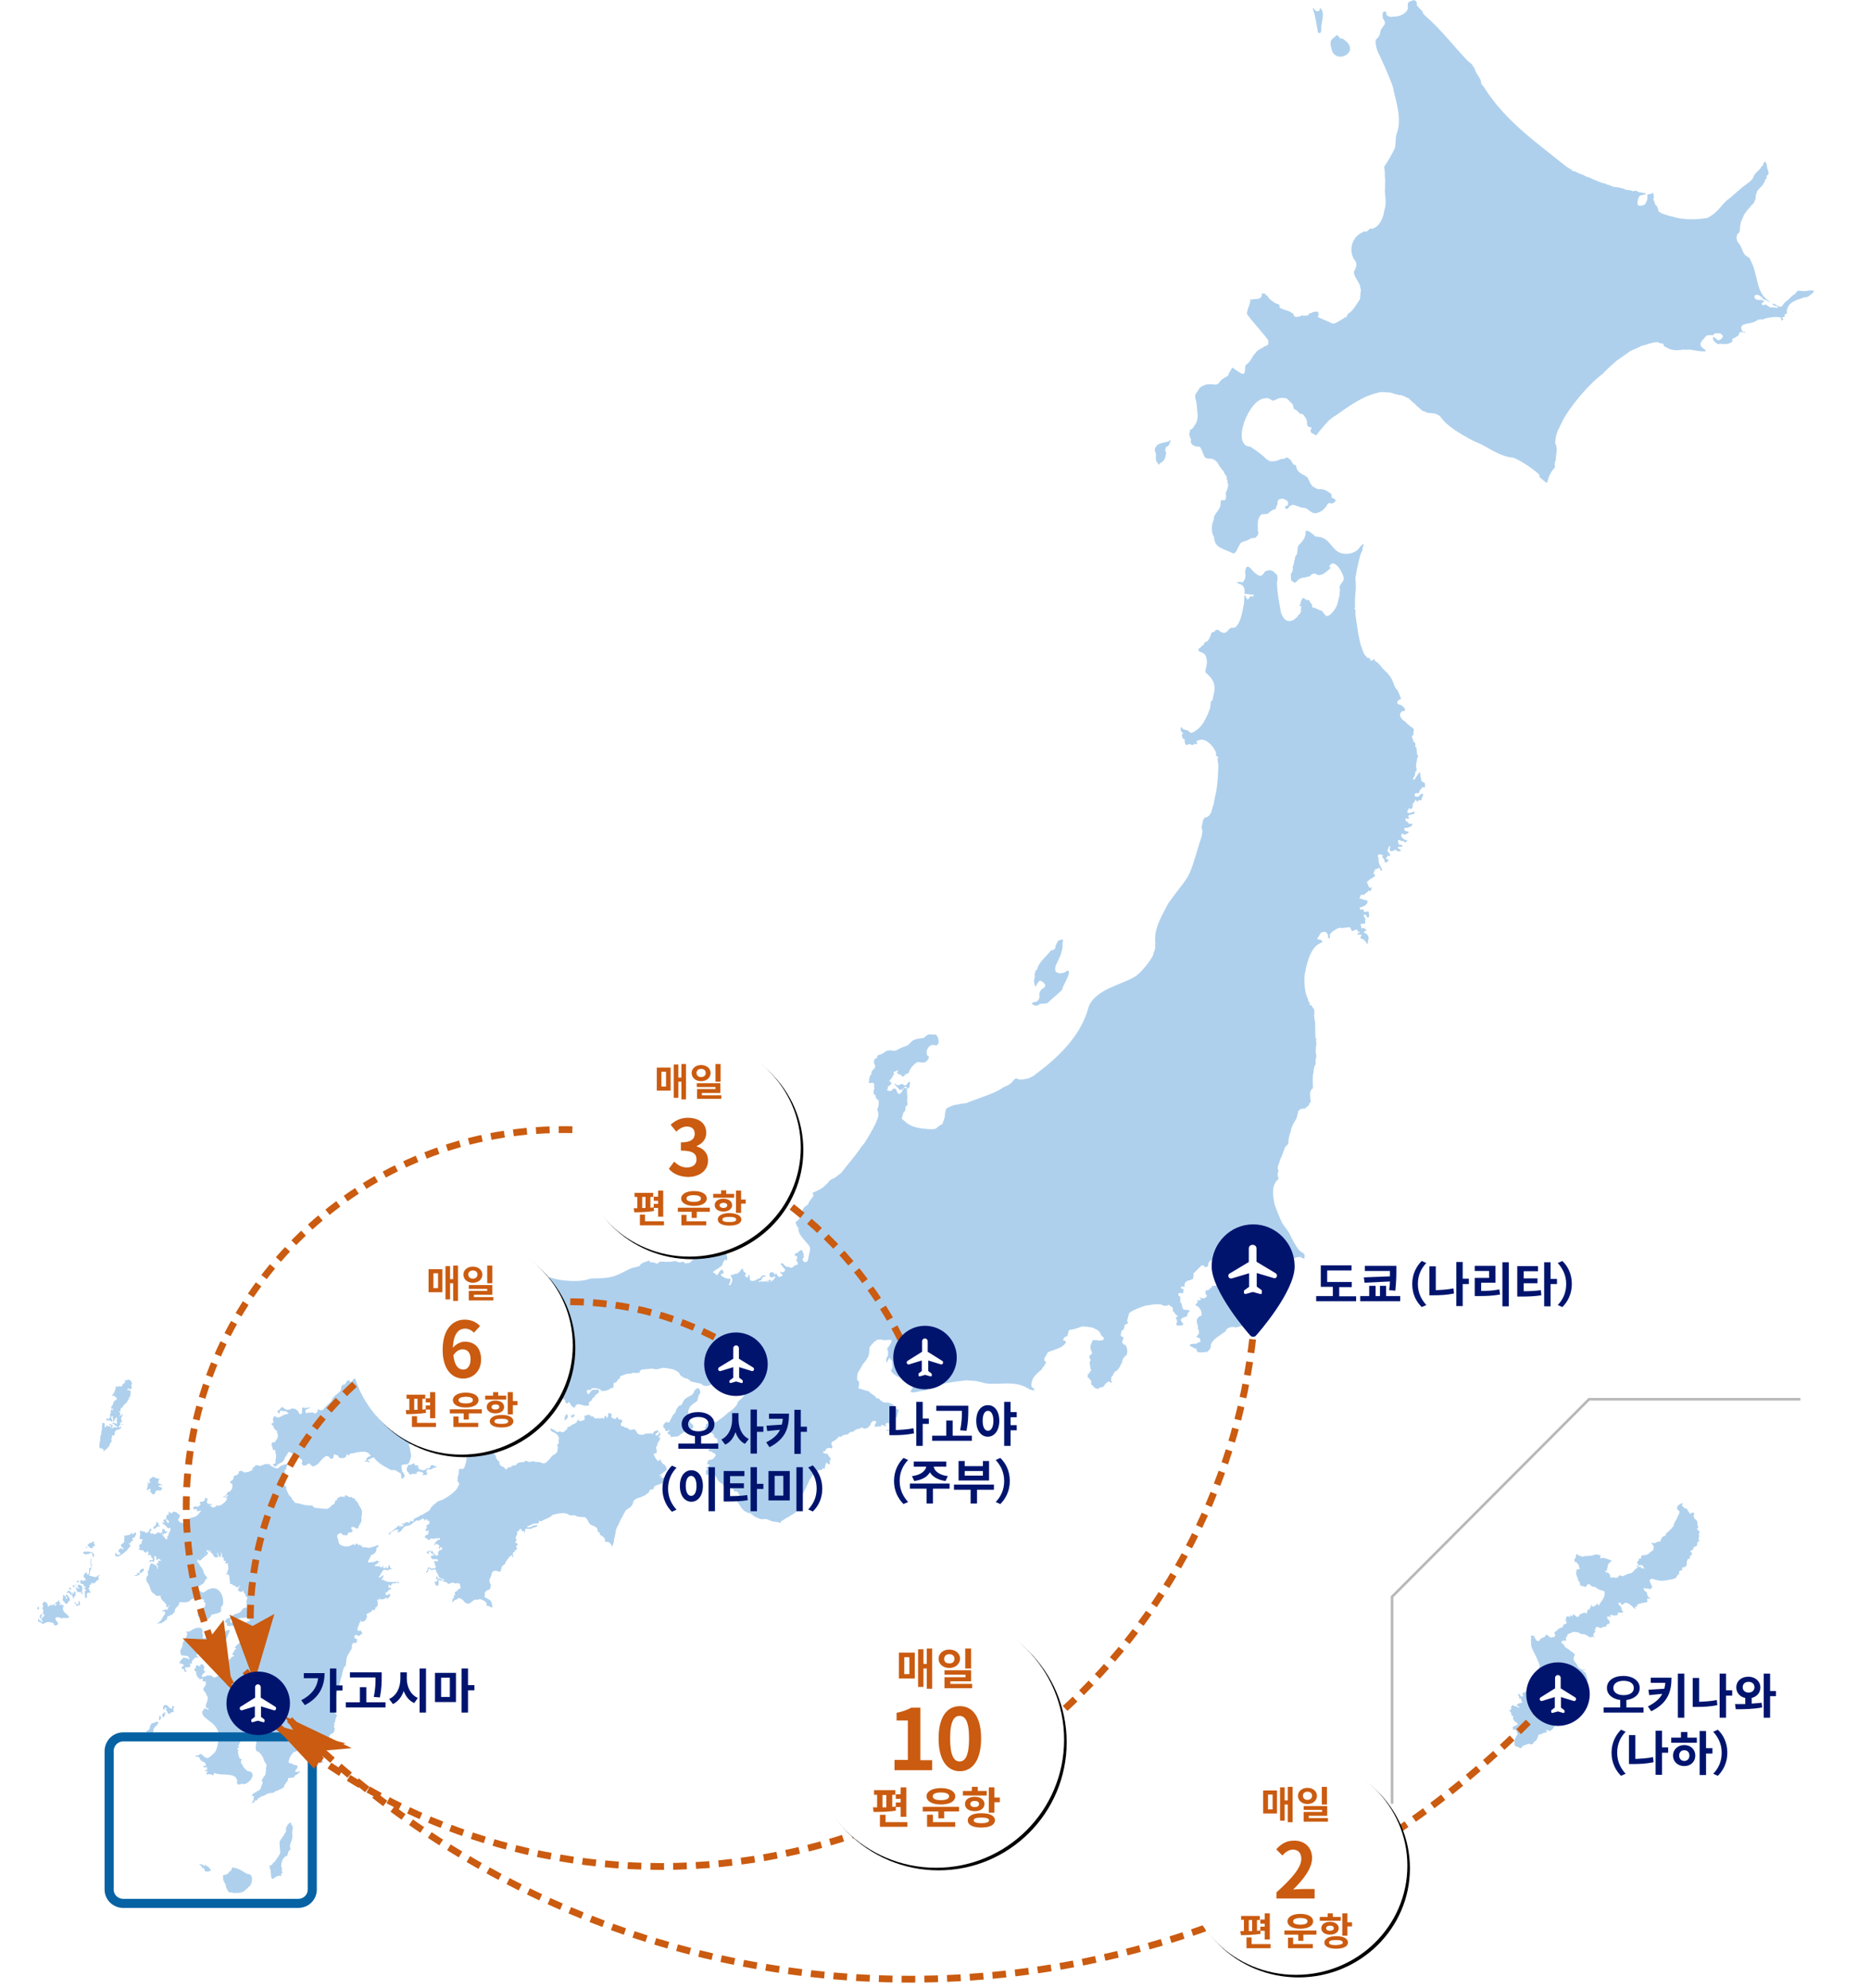 <svg version="1.1" xmlns="http://www.w3.org/2000/svg" x="0" y="0" width="730" height="776" viewBox="0 0 730 776" xml:space="preserve"><style type="text/css">.st0,.st3{fill-rule:evenodd;clip-rule:evenodd;fill:#aed0ed}.st3{fill:#ca5b10}.st4{fill:none;stroke:#ca5b10;stroke-width:2.663;stroke-dasharray:5.326,3.551}.st5{filter:url(#filter-22)}.st6,.st7{fill-rule:evenodd;clip-rule:evenodd}.st7{fill:#fff}.st8{enable-background:new}.st9{fill:#ca5b10}.st10{fill-rule:evenodd;clip-rule:evenodd}.st10,.st11{fill:#00146e}</style><filter filterUnits="objectBoundingBox" height="116%" id="filter-22" width="116%" x="-7%" y="-7%"><feOffset dx="1" dy="1" in="SourceAlpha" result="shadowOffsetOuter1"/><feGaussianBlur in="shadowOffsetOuter1" result="shadowBlurOuter1" stdDeviation="2.5"/><feColorMatrix in="shadowBlurOuter1" type="matrix" values="0 0 0 0 0.069 0 0 0 0 0.192 0 0 0 0 0.297 0 0 0 0.2 0"/></filter><g id="Map"><g id="honsyu_00000105418473124266577200000014441993495866591618_"><path id="Fill-1_00000101061874530688145240000002841979868864971935_" class="st0" d="M551.1 283.3h-.2.2"/><path id="Fill-3_00000162328675097923424430000007055016669542422452_" class="st0" d="M699.8 121.5l-.1.3.2.1s0-.5-.1-.4"/><path id="Fill-9_00000047738352537120816300000011674850412305427605_" class="st0" d="M489.2 173.5c.2 0 .1 0 0 0"/><path id="Fill-11_00000051364354741969539160000013831249081390164670_" class="st0" d="M702.5 113.5c-.2 0-1-.2-1.5 1-.8.6-1.9 1.3-3 2.6-.4.3-1.6 1-2.1 2.2-.3.2-.9.8-1.7.2-.1 0-.7-.4-1.4-.8-.3 0-.4-.2-1.1-.1.4.2.7.9 1.7.8-.1 0 .4.1.5.4.3.1.5.2-.2.4-.9-.2-.4-.1-1.9-.2h-.8s-.6-.4-.8-.5c0 .1-.4-.6-1.4-.6-.2.1-.4.4-.4.4-2.3-1.3 2.1-1.3-.7-2.2-4.7.7-2.9-4.8.9-.1.2.3.5-.4.9.3l.4.1c.1 0 .1.1.7.5.4.2.4 0-.5-.7-4.7-3.2-3.8-10.4-6.8-15.7 0-.1 0-.2-.3-.7l-1.1-.8c-.3.2-1.4-1.3-1.7-2.2.1.3-.6-1.9-1.3-2.6-.2-.5-.9-.6-1-2.6l.1-.3c.1.1-.2-.7.7-1.3 1-1 .1-3.2 1.4-5.4.4-.8.4-1.5 1.6-3 .5-.8.4-.4 1.6-1.9.7-1.2.9-.3 1.9-2.7.3-.7.1-.9.3-2.2.2-.3.3-.6.3-.6-.1-.8 1.5-1.9 2.4-3.1l.1-.3s.2-.2.3-.4c.2-.4.3-.2.4-1.1-.1-.3.8-.1.6-1.4l.2-.4c1.3-.9.2-1.6-.1-3.8.1-.1-.4-2.5-1.2-1.1l-.3 1c.2.1-.9.3-.8.9-.6.9-1.7 1.5-2.7 3-.4 2.3-3.7 3.6-5.8 5.7-1.4 1.1-2.9 2.7-5 4.2-2 1.9-3.8 5-7.5 6.7-1.9.3-4.3.6-7.6.5-1.4-.2-3.5-.2-5.7-1-1-.1-2.7-.7-4.5-1.3-.1 0-.2-.3-1.2-.8-.1 0 .2-.4-.4-1.5-.2 0 .1-.6-.6-.8 0 .1-.5-.9-.7-1.8-.2-.2-.4-.6-.1-1.4 0-.3.1-.1-.2-1.4 0-.2-.3-.4-.3-.4.2.4-1.4.7-2.1.7 0 0 .2.1.1.2v1.5l-.2.8c-.7.3.1 1.5-1.8 1.8-.3-.2-.9.8-1.9-.5.1-.7-.1-2.2 1.1-3.4.5-.2 4.2-.5.7-1.1-.7-.3-.4.4-2.2-.7-.5-.3-.7.5-2-.1l-1-.2c-.1 0-1.5 0-1.8-.5-.4-.1-1.2-.3-2.5-.6L630 73l-1.7-.7s-.8-.2-1.3-.4c.1-.2-.1-.1-.8-.3-.1-.1-.6-.1-.6-.1-1.6-.7-3-1.1-5.4-2.3-.6-.4-.6.3-1-.3.1-.2-.1-.1-.1-.1s-.6-.2-1.1-.5l-1.6-.6-1-.5-.6-.3-.6-.1c-.2-.2-.5.2-.6-.4-.1-.3-.7-.4-1.1-.7l-1.1-.7c-10.7-8.7-23.9-17.7-32.1-31 0 0-.7-.8-.8-.9 0 .1-.4-.8-.5-1.9-.5-1.1-1.8-2.4-2.4-4.6-1.3-1.4 0-.8-2.5-2.7-5.6-5.7-9.9-11.8-17.1-18.1 0 0-.5-.5-.6-.9.1-.6-1.3-1.4-2-2.5-.9-.4.5-1.8-1.4-2.3-.4-.2-.5.1-.5.1 0 .2-2.3 0-1.9 2.1-.1.4.2 1-.4 1.9-1 1.3-2.7 2.3-5.3 2.3-.4 0-.7.4-2.2-.3-.3-.3-.5-.1-.5-1.1 0-.1-.4-1.2-1.4-.2 0 .2-.2.5 0 2 0 .7 1.2 1.2.7 2.7.1-.2-.9 1.2-1.3 1.8-.5.3 0 2.2-1.8 3.8l-.3.2c-.3 1.5.2 4.2 1.6 6.5.7 1.6 3.7 8.2 4.4 10.2 0 0 .5 1.5.6 1.7 0 .3.2.3.3 1.4 1 4.6 3.5 11.9 1.1 17.3-.2.7-.3 3.4-.5 5.1-.9 2-2.3 4.6-4 7.1 0 .1-.4.1-.2 1l.2 1.5s0 2 .1 2.6c.1 1.4-.1 1.4 0 3.6-.4 2.3.9 5.4-.3 8.7-.2 1.7-1.2 5.7-4.1 7-.3.1-.3.3-1.1.1-.7.1-.5.2-1.5 1.1-.3 0-.5.3-1.2 0-.4.3-.7.5-.7.5s-.4.1-.5.2c-3.5 1.8-5.3 7.1-2.1 11.1.1.4.6 1.4 0 2.5-.1-.1.1.4-.5 1-.7 1.9 1.3 3.5 2.2 5.9 0 .1.1.8.4 2-.2.3-.2 1.1-.3 2.2-.1-.1.1.5-.2 1.3-.9 1-2.5 4.5-4.6 5.5 0 .1-.2.7-.4.6-.2.3.1.3-.2.9-.2-.2 0-.3-.5-.2-.2.2-.1 0-.3.3-.4.3-2.2 1.4-3.2 1.9-.5 0-.4.6-1.8.2-.6-.4-2.6-1.2-4.9-2.2 0 0-.4-.2-.6-.5 0 0 .2-.1.3-.2.2-.3.2-.2.1-.8-.1-.3-.1-.2-.1-.8h-1.7c-.5.1-.7.6-1.9.7-.1.1-.1.1-.2.6-.2.1-.3.1-.3.1-.1 0-.9.1-1.8.2l-.2-.3s-3.6 2-3.6-.6c-.1-.1-.7-.2-.7-.2s-.2-.4-.9-.6c-.6-.4-2.2-.6-3.8-1.5v-.6s0-.3-.1-.4c-.1-.3-.4-.4-1.2-.6-.1 0-.3-.1-.8-.4.1-.1-1.4-.8-1.9-1.6.1 0-.5-.2-.6-.8-.1-.2.1-.3-.7-.4-.2-.1.2-.6-.8-.7-.3 0-.7-.1-1.1.2.2.2.5.2.4.3-.4.3.1.5-.7 1.2l-.4.2c0-.1-.3.3-1.6.3h-.6c-.2 0-.6.3-1.4.1.3 1-.4 2.2-1 4.1.2.1-.8 1.3.3 2.3 1.8 2.5 5.4 6.3 7.6 9.3.1.2.2.2.2.9 0 .1.1.2 0 .8-.2.2-.1.2-.5.6 0 0-.5.1-.7.2-.2.1-.7.4-.7.4-.3.4-1.8.8-2.8 1.9-.1.4-.9.9-1.4 1.8-.3.6-.9 1.9-2.3 3 0 0-.5.5-.6.7 0 5.1-1.4 2.8-5.1.6l-.7 1.3-.6.9c0 .1-.2.2-.1.7-.6.8-2.5 1.1-3.7 3-.5.4-.2.6-1.7.8-.4-.1-.1-.2-1.1-.2-.7.1-.2 0-1.5 0-.7.1-3.2.7-3.8 2.3-.2.3-.3.5-1 1.5 0 .1-.4.1-.2 1.5 0 .4.4 1.1.5 2.3.1.4.2 1.6.3 3.5.1.4.2.6.1 2-.1.5-.2 1.5-.8 2.5l-.3.3c-.2.3-.2.7-1.1 1.6-.2.2-.7-.2-.8.9-.4 1.1-.2 1.9.5 3.4 0 .1-.6.5.2 1.4.1-.1-.1.6.7.6.1-.1 0 .5.9.4.3.1.6.3 1.5.2.8.7 1 2.1 2 4.1.1 0 .1.3 1.2.5.6.1 1.1.1 1.1.1h.5l.4.2c.2.2.5 0 .9.5l.5.4.6.8c.1.4 1.1 1.9 2.3 3.2.1.5 0 .4.8 1.5.4 0 0 1.1.6 2v.7l.1.6.2.2c-.1.7-.4 2.3-1.1 3.3.1.2.3.8.2 1.7-.1-.1.1 1.2-.9 1.1 0 0-.5-.1-.6 0-.8-.2-.4.8-.8 2.6-.2.4-.9 1.6-1.1 1.8-.3.3-.5.6-1.2 1.8-.2.7.2.5-.6 2.5-.3.6-.7 4.2.5 5.5.2 4.6 3.4 4.5 7.6 6.6.1-.1.6 0 1.1-.9 0 .1.9-2 1.5-2.8.3-1.1 2.4-.9 4-2.1.1 0 .4-.3 2-.3-.1-.1 1.8-1.4.9-2.7.2-1.6-.7-4.6 1.5-6.5l1.3-.1h.8l.5-.3c-.2.2 1.1-1.1 2-1.4l.9-.3c0 .1.1-.8.7-1.9.2 0-.6-1.7 1.3-2 .8-.1.3-.3 1.8.3.2.2.4.1.9.7 0 0 0 .2.2.8-.1.2 0 .2-.4.9h-.5c-.1 0-.7.6 0 1.1-.1 0 .3.1.5.1.9-.6.6-.8.6-.8l.4-.3c.1 0 .2-.3 1.3-.5 1.1.1 2.1.9 4 1.2 1.8-.3 2.9 2.8 5.6 1.9.2-.1.2-.2.8-.3 1.1-.6 1.6-1 2.7-2.4.1 0-.2-.4.9-1.1.7 0 .4.3 1.6.1l.4-.4c.9-.3.8-1.3-.8-1.7-.1-.2-.2-.1-.2-1.1v-.3c-.5-.4-1.8-1.6-3.6-2h-.6c-.4-.1-.3.1-1.3-.1-.2-.1-.7-.3-.7-.3s-.6-.3-.8-.5c-.2-.2-.4.1-.9-.9-.1-.2-.3-.4-.3-.4-.3 0 0-.5-.8-1.5-.2-1.9-3.8-1.8-4.7-4.6 0-.1 0-.3-.1-.4 0 0 0-.2-.1-.7.1 0-.6 0-1-.3-.5-.4-.6-1.7-2-2.4l-.5-.3c-.5-.2-.1.5-1.9.6-.3.1-.3-.2-1.3.4-.4.1-1.2.4-1.2.4-.3 0-.5.1-1.8.1-.5 0-1.1-.3-2-1-1.4-1.5-3.1-2.7-6.1-4.7-7.7-.2-.7-18.9 5.9-18.9.8-.1.9-.3 2.4.7.9.9 2.5-1.3 4.5-.8 0 0 1-.1 1.5.3.3.1 1 1.1 2 1.9-.1-.1.5.5.4 1.1.2.1.1 1.3 1 1.2l.3.3c.4.2.7.6 1.3 1.3.3 0 .4.1.8.1l.5.2c.4.7 1.8 1.9 1.5 3.7l.2.5v.3s.1.1.4.2l.1.2h.1c-.1.1.4-.1 1 .3l-.1.4c.1 0-.3.2-.3.7 0 .2 0 .2.2.8.2.2.3 0 1.2.7l.7.3c.4.1.3-.3 1-1.1l1.6-1.9c1.2-1.4 2.7-3.4 5.3-4.8 4.4-3.1 10.4-7.6 16.5-8.8 0 0 .3-.2.4-.2h.7c-.3 0 2.1 0 3.2.1.6 0 2.7 1 4.6 1.1.3 0 1.5.6 2.6 1.1.5 0 1 1 2 1.7.4.3.8.6 1.5 1.4.5.4.9.8 2.2 1.9l.3.1c-.2 0 .7.1 1.7.7 1.2.2 3.9-.2 5.4 2 2 2.9 7.1 6.1 12 8.7l1.5.7c3.6 1.2 8.9 5.7 14.6 6.1 3.1 1.3 6.6 3.6 9.9 6.4-.1 0 .4.3.3 1.2 4.8 4 1.6 1.9 5.2-2.9-.1.1.5-.4.8-1 0-.1-.3-2 .4-2.9-.3-1.8 1-3.8-.3-6.6 0-.8.3-3.6 1.4-5.5.3-.5.2-.6.9-1.9 1.2-2.6 2.8-5 4.9-7.8 2.7-3.5 7.2-8.7 11.4-11.8.8-1 3.7-3.6 5.3-5 .5-.4 4.7-3.3 4.7-3.3.9-.9 3-1.3 5.1-2.6 0 0 1.9-.4 2.3-.6.8-.3 2.6-.9 4.2-.8.2.1.2.2.3.3.5.1.3 0 1.2.2 1 0 .3 1.3 1.5 1.4 1.5 1 3.4 1.6 6.5 1 .7 0 1.1.1 2.6 0 .5 0 1.1.1 1.1.1 1 .2 2.7.6 5.1.6 1.4-.5-2.7-1.4-1.6-3.5.1-.1.4-.8 1.2-1.5l.5-.7s.4-.5 1-.6c.5-.1.9-.1 2 0l.6-.7c.6 0 .5-.2 2.3 0 .1.1 1.6 1 .7 1.6-.1-.1.1.5-.4.4-.1-.1 0 .7-1.4.6-.2-.2-.1-.4-.9-.7-.2-.2-.3-.5-.3-.5-.9-.3-.9 1.6.8 2.3.1 0 .1.8 1.3.3 1 0 1.4.3 3.3 0 .4-.3.8-.1 1.6-.9.1-.3-.3-.3 0-.9.2-.4.1-.2 1-.5.3-.3.4-.4.6-.5.5-.2.7-.2 1.2-1.6.1-.2 1-.2 1.8.1.2 0 .3-.1.3-.1-.2.1.5-.2.1-.3 0 0-.2.2-.9 0-.2-.1-.3-.2-.3-.2l-.2-.5c-1.2-3.2 3.9-1.8 6.2-3.9.6 0 1.2-.5 2-.1.6-.5 1.1-.5 3.1-.9 1.2-.1 1.6-.3 3.9 0 .5.7-.1 2 1.1.7-.1-.2-.6-.2-.5-.8.4-.1.2.2.6 0 .2-.1.7-.3.3-.9.1-.4 1.3 0 .9-1.3.4-3.1 2.5-4.2 6.1-5.2.6-.7 1.8.3 3.3-1.5.9-.2.6-.6 1.3-1.4-2.5-.5-1.9.5-5.7 0"/><path id="Fill-13_00000005253672377425010320000017246509958165567621_" class="st0" d="M635.7 74.4c.1 0 0 0 0 0"/><path id="Fill-15_00000150825029954523204100000002702855359969736599_" class="st0" d="M451.3 177.5c0 .5-.4 2.6.6 3.2 0 0 .2.3.4.7.2.4.2-.2.2-.2.9-1 2.1-.7 2.6-3.6-.1-.5.6-.7-.3-1.7-.2-.2.2-.3.2-.3v-.7c.2-.7 1.3-.4 1.6-1.9l.3-.6c0-.1.1-1.2-.2-.6-.2 1.1-4.1.7-5.2 2.3-.4.3-1.1 1.5-.4 2.5-.1 0 .2.6.2.9"/><path id="Fill-19_00000032640760503456067550000003274334211011149208_" class="st0" d="M514.5 12.6c.5.6 1.4.5 1.3-1.5-.3-1.9 1.8-5.8-.4-8 0 0-.3.2-.2.9-.1-.1-.2.5-1.2.4-.9-.2-1.9-2.8-1.3-.3.7 1.8 1.2 5.2 1.8 8.5"/><path id="Fill-21_00000142860059624104278300000000358624479877478313_" class="st0" d="M524.3 15.2c-.5-.2-.4-.2-1.2-.2-.3-.5-.4-1-1.4-1.3-.8 1.4-3.1 1.2-2 5 1.1 7.2 12.4 1.6 4.6-3.5"/><path id="Fill-41_00000074420037969329040510000000013016048529317772_" class="st0" d="M180.4 625.1c-.1-.1-.1-.1 0 0"/><path id="Fill-45_00000012444176326126790400000016130319264227354038_" class="st0" d="M168.1 606.8c.1-.1.1-.1 0 0"/><path id="Fill-47_00000178199424302725989340000005048339534335754655_" class="st0" d="M204 598.4c0-.1.1-.1 0 0"/><path id="Fill-51_00000008146462273148381730000002509523140947216797_" class="st0" d="M172.7 604.5c.1-.1.1-.1 0 0"/><path id="Fill-55_00000145043843088137449930000000229369983798199223_" class="st0" d="M244.4 557.9c.1 0 .1 0 0 0"/><path id="Fill-61_00000152229977615252995420000016708105627636657074_" class="st0" d="M261.2 559.5c0-.1 0-.1 0 0"/><path id="Fill-69_00000003808624607714692220000016529405198155893380_" class="st0" d="M280.7 497.5s0 .1-.1.1l.1-.1c-.1 0-.1 0 0 0zm-170.4 55v-.2c.1 0 .2 0 .2.1 0 0-.1 0-.2.1zm235.1 4.4l.2-.2c.1-.2.2-.4.4-.7v.1c0 .1 0 .1.1.2-.1.1-.1.2-.2.3l-.1.3h-.4zm160.8-120.5c0 .2-1 1.8-1 1.8-.3.3-1.2 2.7-1.2 2.7l-.1.9c-.7 1.2-1.1 4.3-1 4.8-.7.6-1 1.1-1.2 1.2-.5 1.4-1.3 3.5-1.5 4l-.5.9c-.2 1.3-1 2.7-.9 3 0 1.1 0 .8.3 1.2.2.1-.1.4-.1.4-.3 1-.2 2-.2 1.9l.3.6-.1.6c-3.1 2.5-1.8 7.5-1.5 9.6.6 1.9 2.5 6.6 3.2 7.8l1.5 2 1.2 1.8c.7 1.7 2.5 5.1 3.9 6.6.3.3.6.6.9.7 1 .4 1.2 1.4 1.1 1.5l-.1 1-.4-.1-.5-.2c-.9-1.1-4 .6-4.3.4 0 0-.2 0-.5-.2-1.7-.3-2 .3-2.6.4-5.4 2.7-10.3 8.8-11 14.1.2 1.5.4 2 .5 2.7.8 1.5-.3 2 .1 2.8.7 4.8-5.5 6.4-8.2 7l-.3-.2c-1.8-.2-3.4.5-3.5 1.6-2.5 1.9-5.2 3.1-5.8 5.4 0 .1-.1 1.1-.1 1.1l-.5.8-.9.8s-2.2.2-2.5.2l-.9-.1c-1.1-.5-.4-1.1-.6-1.1l-2-1-.7-.3v-.5l.6-.3c1.2-.2 2.1.1 2.4-.4.4-.5 1.1-.2 1-.3.7-2.9-2.9-.9-.7-3 .6-.8 0-2.1-.2-2.3.1-.9 0-.9 0-1.1-.5-1.4-.5-1.9-.3-2.6 1.1-1.8 1.5-.8 1.8-1.6 0-1.2-.3-1.6-.3-1.9l-.9-1.2-.7-.5-.6-.2c.3-.8 1.2-1.1.9-1.5l-.2-.6c.8.5 1.7-.2 1.6-.2l-.6-.5.1-.2c1.2.4 1.2.2 1.9.2.2 0 .4-.3.4-.3.9-.8.4-.7.1-1-.3-1-.2-1.1-.2-1.5 0-.2.2-.1.3-.2 1.7-.3 1.2-.8 1.8-1.1v.2l.3-.2.1-.4.4-.4c.8.4 1 0 1.3-.2.8-1.3 2.1-2 2.3-2.8.7.1.5-.1.7-.4 0-.2.4 0 .5-.1.7-1 0-.8-.1-1.2v-.6l.4-.4-.2-.7-1-.2c-.9-.8-2.3-2.1-2.9-2.3 0 0-.8-.8-1-.9-2-.2-1.2 1-1.9 1.2-.1.1.2.6.2.6-.5.7-.8.8-1 .8h-.2l-.5-.2v-.4h-.4l-.6-.1-3.3 3.3.1.1c.1.6.1.6 0 .9l-.2.7c.3 0 0 .3 0 .3l-.2.1-1.2.5h-.6c-1.2.9-1.1 1-1.2 1l-.1.9v.6s-.5 0-.7-.1h-.6c-.1.2-.1.5-.1.6l1.1.6-.2.7-.1.8c-2.3-.9-2.1 1-1.1 1.2.1 1 .2 1.8-.1 2.1 1.2.5.4 2.1 1.2 1.8l-.2.2c-.1.7.6.9.4.9 1.7.5 1.9.1 2 .2l.5.6c-1.1.4-.9 1.4-1 1.3-.2.9-.3.6-.6.8-1.7.3-1.5.9-1.8.9-.3.1 0 .7 0 .7.6 1.1.9 1.1.9 1.2l-.3.4c-1.4.4-2.7.3-2.5-.4 0-.2.2-.4.2-.4 0-.7.1-.7.1-.9-.5-1.2-.7-1-.3-1.4 1.4-.5-.1-.7-.2-.9-.2-.6-1.1-1.4-1.1-1.4 0-.8-.1-1.3-.3-1.6-1.3-.7-.9-.7-1.4-.9l-.8.4c-1.2 0-1.5-.1-1.8-.4-2.4-.6-4.7.2-6.3.3-2 .6-6.2 2.2-6.6 3.2l-.7 2.7.3.7-.2.5-1 .4c-.1.3-.1.7-.2 1-.1.4-.3.8-.3.9-1.5.5-.6 1.8-1.2 2l.3.6.9.4-.3 1.3-.3.4c.4 1.5 1.3 1.1 1.5 1.5.8 1.6.6 2.7.3 3.7l-.5.4c-.9.8-1.4 2-1.2 2.5l-.4.5-.5 1.1c-.5.7-.5.9-.8 1.1-.5.9-.8.6-.9.7-.8.6-.7 1-.8 1.1-.1.1-.4.8-.4.8s-.2.1-.3.1c-.4 1.4-.2 1.2-.3 1.7l.4.5-.3.3-.7-.2-.2-.4-.3.2-1 .8c-.6.9-.8 1-1 1.3l-1.2.2-.8.6s-.3-.2-.6-.2c-1.3-.4-1-.9-1.3-1.1l-.6-.3-.2-.9.2-.4-1-1.4-.5-.2.1-1.4.6-.2c0-.7.3-.9.6-.9v-.6l-.3-.6v-.6l-.2-1.2v-.7l.3-.4.1-.4-.5-.4v-1.3l.5-.1.5-.6-.1-.6-.4-.9-.2-1.3 1-2.5.4.1h1l1 .2 1.6-.2.4-.9c-1.1-.7-1-1-1.3-1.3-.4-1.7-2.1-2-2.9-2.6-.9-.2-4.3-.8-4.8-.4l-2.3.8-2.4.5-.7 2.4c-1.3 0-1.7 1.6-1.6 1.5.8.5 1 .3 1 .3l.1.6-.6.8-1.2 1c-1.3.6-4.3 1.7-5.2 2 0 0-1.3 2.2-1.4 2.4-.1 1.6.5 1 .7 1.5l-.6 1.1-1.3 1.9c-1.3.9-3.4 3-3.5 4.1-.5 1.5-.5 1.7-.3 2.5 1.3 1 1.1 1.3 1.2 1.3-.9.2-1.4-.2-1.9-.2-6.4-4.5-13.7-.8-19.4-3-2.6-.6-3.2-.4-5.4-.6-1.1.1-2.2.3-3.3.4-4.8.6-9.3 1.5-12.8 3.6-2.1 0-4.9 1.3-5.7.4.6-1.2 1.4-2.4 1.7-3.1h.6s.2.4.3.5c.5 1.2 1.2 0 1.4.2 0 0 1-.4 1.3-.5 2-1.3 2.1-.7 2.9-1.1.8-1 1.7-1.9 2.3-2.1h1.4l-.3-.6.5-.3.8-1.3-.9-.5-.8-.4-.3-.6h-1.2l-1.5-.4-.8.1h-.7l-.5.7-.2.8-.5.3v-.8l-.8-.1h-1.2l-.6.3s-.6 0-.9-.1c-1.6-.1-1.9.5-1.9.4l-.6-.6c-.9-1.4-3.1-1.9-2.4-2.3 0-.4.1-2.2.2-2.1.1-.2 0-.5 0-.5l-.5.7c-1.1 1.1-1 1.4-1.1 1.4l-.5 1.7v.8l-.1 1c1.7.4 2.1 2.6 2.1 3.1h-.8c-2-.4-3.8-2.1-4-2.8 1.1-1.5.3-3 .5-3.7l-1.1-1.3-.6.9-.2.6-.3.3c-.4-1 0-1.5-.1-1.6 1.3-1.6.4-3.1.4-3.5-.2-.3 0-.4 0-.4l.2-.3c.9-1.2 2.1-2.9 1-3-1.5 0-2.2.2-3 .1 0 0-.1 0-.1-.1-.2-.1-.3-.1-.4-.1-1.7 0-1.3 0-1.8.1s-.3.4-.3.4l-.7.3-.3.4c-.8.6-1.7 2-1.6 2 0 1.6-.1 1.7-.1 1.8l-.2 1.1c-.6 1.7-1.6 2.7-2.3 3.5 0 0-1.5 2.9-1.8 3-.4 1.3-.7 3.1-.1 3.5l.5.4c-.2 1.4 0 1.6-.1 1.7l-.2.3.2.7c.7 0 1.1.1 1.4.3l2.5.7.6.7c.8.4 1.6 1.1 1.8 1.2.6 1.4 1.6.6 1.5.9.8 1.2 2.2 1.6 2.4 1.6 1.7-.1 1.5.1 2.1.3l1.4.7c-.1.2.2.6.2.5.4 1 1.2 1.3 1.6 1.1l-.1.9-.2.5-.2.9-.3 1-.3-.1-.2-.9h-.5l-.7.7.2.5.1.7.3-.4.9-.1-.5.7c0 1.1.4 2.5.1 2.7l-.4.6-.8.3-.8.5-1.2-.1-.4-.3c.8 0 1.3-.1 1.6-.2l-.2-.4.1-.4c.3-.1 1.1-.3.9-.3l-.5-.4-.4-.2c-.3-1.3-1.4-.9-1.5-.5-.1.2-.5.9-.5.9-.7-.5-1.3-.6-1.3-.5v.6h-.8c-1 .1-1.4.1-1.8.1.1-1.3.4-1.1.5-1.4.5-.9-.6-.8-.4-.9-2 .1-1.4 2-2.2 2l-.5.7c-.7.2-1.1.4-1.5.4l-.3-.1-.1-.4-.8.2-1 .4h-.5l-.9.5-.7.6c-1 .1-1.1.1-1.2.1l-.5.6c-.7.6-1.4.4-1.7.4l-1.5.9-.6-.2c-1 1.4-1.9 1.7-2.7 2.1l-.3.9.5 1.1-.4.6c-1.6-.6-2.4.3-2.5 1.1-1.6 0-.4.8-.4.8.4.1 1.4.2 1.4.2s.1.4.4.9c1.2 1.1.8 1.4.4 1.7.1.8.1 1.2 0 1.5l-.6-.1-.7-.6c-.5.7-.6 2.7-.8 2.5l-.5-.3-.7.8-.5-.1-.7.1-.7 1c-1.5 0-2.2 2.5-2.6 2.6-.6 1.5-1.6 3.5-2.6 5.4-1.5 2.9-2.9 5.8-2.4 7-1.9 1.6-4.7 2.9-5.3 3.4-1.3.7-.9.9-1.2 1.3l-.5-.3c-1-.3-2.4-.3-2.9-.5-3.3-1.6-2.5-.4-4.5-.9-2.8-1-2.4-1.3-3.8-2.2-3.8-.4-4-4.4-6.1-5.2 1.6-1.2 2.4-1.3 1.3-2.8.1-.7-1.3-.5-1.4-.5-.6-1.1-.7-.9-.8-1.2h-.5l-2.2-.7-.7-.2-.3-.7-1.2-.8-.6-.5c-.8-1.4-.9-1.9-1.6-2.4-1.6-.2-2.5 0-3.1-.1-.4-.1 0 0-.1-.2V574l.6-.3c0-.5-.6-.5-.5-.6-.1-.2.2-.3.2-.3l.5-.2c.8-.5.5-.6.5-.9-.4 0-.9-.1-.9-.1s.1-.4.3-.8c0-.2.1-.6.3-.7 1.6-.3 1.8-.6 2.1-.8l.2-.5.2-.1c.7-.8.1-.8.1-1.1-1-.5-1.6-.9-1.6-.9-.7-.2-1.2-.4-1.2-.4.5-.8.8-.7.7-.8.1-.5.2-.6.2-.9.7-.2.5-.3.6-.4l-.1-.4.2-.3c1.4-.2 1.6-.1 1.8-.2.3-.1.4-.6.4-.6-.2-1.3-.4-.9-1-1.4-.6-.3-.5-.4-.5-.4l.1-.3c0-.8-1.8-1.6-1.7-1.5l-.1-.3c.8.3.7.1.9-.1-.9-1-2.2-.9-2.7-.9l-.1-.5.5-.3v-.9c.2-.2.4-.3.5-.3.5-.3.3-.2.4-.3l2 .6-1.8-.6 1.2-.5c2.2.8 2.4-.7 3.5-1.1.2-.2 1.4-1.1 1.4-1.1l1.7-1.5c1.5-.8 3.6-2.9 3.5-4 1.6-1.3 3.1-2.8 3.2-4.2l.2-.8c.1-1.4.2-2.6-.3-3.2l-.9-.6-.8-.4v-.1s-1.1 0-1.2-.1c0 0-.4-.3-.8-.5-.3-.2-.5-.3-.6-.3-.2 0-.5.1-.5.1s-1.1-.1-1.5.1c-.2 0-.5.1-.8.1l-1.5.4c-.1 0-.2.1-.2.1s-.1 0-.2.1l-1.1.6c-.1.1-.2.1-.2.1l-.3.3c-.2.2-.3.6-.4.7h-.5c-.4 0-.3 0-.6.1-.4.1-.7.5-.7.4h-.1c-.1.1-.4.3-.9.5 0 0-.1 0-.1.1-.1 0-.2 0-.3.1-.4.1-.7.1-.9.2h-.3c-.4 0-.7-.1-1.1-.2-.3-.1-.6-.5-.8-.6-.3-.2-.8-.2-2.1-.5s-1.3-.3-1.7-.4c-.5-.3-.4-.2-.7-.4-.2-.1-.2-.2-.3-.3-.6-.4-.7-.6-1-.6l-.1.1c-.2 0-.4-.2-.8-.3-.1-.1-.2-.1-.3-.2-1-.5-1.2-.8-1.4-1-.2-.5-.1-.5-.2-.6l-.3-.3c-.1-.1-.5-.3-.7-.5-.1 0-.1-.1-.2-.1-.1-.1-.4-.2-.7-.4-1.4-.5-1.9-.4-2.2-.5l-1-.2-1.2-.1s-.2 0-.5.1c-.1 0-.2 0-.3.1-.3 0-.2 0-.3.1-.2 0-.4.1-.7.1-.4.1-.9.2-.9.2h-.1c-.3 0-1.4-.3-1.4-.3s-1.4.1-2 .2h-.5c-.3.1-.6.1-.6.1s-.7 0-1.1.1c-.1 0-.1 0-.2.1s-.3.2-.4.3c-.3.6 0 .5-.1.7-.5.3-.7.1-.9.2h-1.2c-.1 0-.2-.1-.2-.1h-.3s-.1 0-.3.1c-.7.3-.8.3-1 .3h-.3c-.1.1-.2.1-.2 0h-.4c-1.1.3-1.4.4-1.4.4l-.5.3c-1.1 0-1 .5-1 .7l-.2.5c-.9.3-1.2 1.5-1.4 1.5-1.2.1-.8.5-1 .7-.1.3.1.7.1.7-.3 1.2-.9.6-.8.8-.5-.1-1 .7-.9.5 0 0-.8.4-1 .4-.9.3-1 .3-1.4.2h-1l-.1-.6s-1.6-.4-2.1-.5c-1.1 0-1.2.2-1.3.2-.6.7-.5.5-.9.6-1.3-.3-.9.4-1 .8l.5.9.5-.4c.4-.8.9-1.3 1.3-1.4 1.6-.1 2 0 2-.1h.3l.1.8c-.1.8-.6.6-.5.7l-1.1.9-.2.8-.4-.2-.8 1.4c-1.3.3-.8 1.6-.9 1.8l-.3.1c-1.6.1-2.5-.3-3-.5l-1.2-.1-.9.8-.1.6c-2.1-.6-1.4-2-2.5-2.3l-.2.6-.7-.1c-.7-.6-.2-.8-.3-.9-.4-1.1-1.6-.7-1.8-.8-1.1 1.3-2.2.7-2.8 1.1v.9c-1.4-.4-2.8.5-2.8.6-.8.3-2.2 0-2-.1l-.7-.8-.5-.2v1.1c-.4 1-.7.8-1 .9-.9.4-1.6 1-1.9 1.2l-.1 1.2c-.7.5-1 .2-1 .3l-.3-.2c-.8.1-1.8-.3-1.9-.5l-.9-.2.1-.3c.6-1.1-.4-1.3-.7-1.4l-.6.1c-1.2 1.4-1.8 1.4-2.1 1.6l-.9.4c-1.4 0-1.7.1-1.7.1-.8-.7-1-.4-1.4-.4-.4.8.1.8 0 .9v.5c-.1.6-.7 1.1-.7 1.1-.8-.1-.8.4-.9.3-.9.2-1.2.3-1.5.1 0 0-.3 0-.5.1-1.2.4-1.2-.1-1.5 0-.3-.1-.5 0-.5 0l-.5.4s-.2 0-.8-.1c-1.2-.1-1.3.5-1.5.4-.3.4-.4.7-.4.7l-.9.1-.2-.5-1.3-.1-.6.7c-.7.8-.5.9-.6 1-1.4-.3-1.3-.2-1.5-.1.6.5.4.4.5.7l.5.1-.2.6c-1 .5-1.8.3-2.2.6-.5.7-1.2.8-1 .8-1.5.2-1.8.6-2.5.2-.7-.9-1.8-1.3-1.7-1.3-1.2-.2-1.2-.3-1.3-.3-1.9-.5-1.6-2.7-2-3 .1-1.2-.3-1.6-.4-1.7-1.1-.4-4-.6-4.3-.4-3.6.4-3.9 4.4-6.5 5-.3.7 0 .6.2 1 .6.5-.1.6 0 .6l.2.4v.1c.3 1.4.1 1.2.2 1.5 0 .2.3.3.4.4.1 1.4-.6 1.1-1 .9-.7.9-1 .6-1.2.9l.5 1c.2.9.1 1.2.2 1.6.8 1.7-.3 3.4-.4 4.1-.6 1.2-1 .6-1.3.9-1.1 0-1.3.1-1.8.4.1 1.6.2 2.2.6 2.8.2.1.1.2.4.3 0 .4.3.9.3.8-.4 1.3-.8 1.2-1.2 1.2-.4-.3 0-1.1-.2-1.1-.2-.7.1-.8 0-.8 0 0-.3-.1-.4-.2-1.2-.6-1.5-1-1.5-.9-.8-.6-1.8-.2-1.7-.2l-.3-.1-.4-.2c-2.8-1.5-5-2.7-6.3-4.7-1.5.2-1.4.7-2 .8-.9.2-.3.6-.1.6.7.1.2.4.2.5-.3-.1-.8-.3-1-.3-.7 0-.9 0-1-.2.9-.1.6-.1.9-.3-.1-1.3 1.2-1.4 1.7-1.8-1.4-2.3-3.8-1.4-5.5-1.3-.1 0-.9.3-1.4.4-.7-.1-1.1.2-1.2.2-.2.1-.2.3-.3.4-.7.5-.5.2-.5-.1-.3-.4-.7.2-.6.2 0 1.8-3.5 1.1-3 .6-.5-.8-1-.6-1.2-.8-1.2-.6-.6 1.3-.9 1.1-.4 1-1.2.3-1.2.4-1.8-3.2-4.3 2.6-5.5 2.5-1.5 1.5-2-.4-2.9-.6-1.3 1.2-2.6 1.2-2.7-.2.8-1.7-1-1.4-1.1-2.1-1.2-.7-1.5-1.3-1.8-1.4-.7 0-.8-.2-.9-.2-1.2-.8-1.3-.5-1.5-.3l-.6 1-.7 1c-.4 2.1-2.5 2.1-2.9 2.8-.5.7-1.1.6-1.1.6-1.4-1.1-.2-.9.3-1.2.1-2.5.4-2.3.2-3.7 0 0-.2-.3-.2-.7.1-.9-.3-1-.4-.8-.8.3-.7-1.3-.7-.9-.6-1.1-.3-1.7-.2-2.1.7 0 1.2-.1 1.2-.1.2-.7.8-1.4.8-1.3 0 0 .1-.3.2-.7.1-.9 0-1.2 0-1.3-.7-.3 0-1.3-.2-1.1-1-.3-1.5-1.4-1.5-1.9-1.5-1-.3-.9 0-1.4.3-.3.1-.2.1-.2l-.2-.5c-.2-1 0-.9.3-1.3.3-1 .7-.2.7-.3.7 1.1 2.7-.4 3.4-.7 1.3-.4 1.6-.2 1.6-.7-.4 0-1.2-.9-1.1-.8l-.3.1c-.8.1-1.2-.2-1.3-.2-.4-.1-.7.4-.7.5 0 0 0 .4-.1.7-1-.8-.6-.6-.8-1 0-.6.4-.2.4-.2.9-.8 1.3-1.7 1.7-1.3 1.4 1.5 2.8 1 3.6.4 1 .4.7.1 1.2.2.9.7 1.4.8 1.4 1.7 1.4 1.1 1.4-.6 1.3-1 0-1.4.1-1.1.3-1.2 1 .3 1.5.1 1.7.1 3.5-.6-1.4.7-.6 1.2-.1.7.4 1.1.3 1.1.4-.4.6-.5.9-.5.7.5 1-.1 1 0 1.1-.1 1 .4 1.3.4 1.1.1 1.3-1.5 1.3-1.6h.3c.7.6 1.3.4 1.7.1 1.2-1.4 2.3-2.4 3.2-3.2.8-2.8 4.3-3.4 3.8-5.2.4-1.1.2-.8.8-1.3.3-.1.4 0 .6 0 .6-.7 1.6-3 2.3-.9 1-.6 1-1.4 1.5-1.5.1 0 .3 0 .5.1 5.5.4 6.5-1.9 8.3-4.2.5-.6 1.4-.9 1.5-1 1.2-1.4 1.1-1.5 1.9-1.7l.7-.7c1.1-.6.6-1.8 1.4-1.5 1.3-.2 1.5-1.2.9-1.5 1.2-.8.6-.9.9-1.3.1-.5.4-.2.4-.2h.7c2.4-2 4.9-4.8 7.2-4.9 1.7-.8 1.3-2.2 1.9-2.4.6-.5 1.1-.8 1.1-.8 1.9-2.3 2-3.2 3.6-4.2 1-1.3 1-.9 1.4-1.2 1.2-.3 1.3-.3 1.4-.3.8-1 2.2-1.4 2.4-1.6 1.1-.5 2.4-1.1 2.7-1.5l.9-2.1c.1-1.3-.2-2.5-.2-2.5-.2-.5-.5-.5-.6-.6-1.3-.4-.9-.7-.7-.9l.6-.3c1.4-.4 1.3-.2 1.8-.4 1.6.2 2 .2 2.7-.1 0-.9-.6-.7-.7-.9-.3-.2.4-.3.4-.3l1.9-.4.6-.6c1.3-.6 2.4-.6 2.8-.7 2.3-.1 3-.3 3.7-.4-.3-.7 0-1.1 0-1.1 1.1-.1 1.6.2 2 .3.2-.6.9-1.2 1.2-1-.4-1.2.4-.8.6-.9 0 0 .4 0 1-.1-.1-1-.2-1.2.7-.6 1 1.7 3.4 1.6 3.3.6.6.2.3.1.7.1h1.2c.9 0 1.6 0 1.7.1.4.1.9.1 1.2.1.9.6-.6.6-.3.6-1.5.1-1.2 0-1.7.2-.3.6-.7.8-.7.8-.1 1 .4 1.7.5 1.9 1.2 1 5.2 2.1 5.8 1.7 2.6-1.3 5.2-3.4 7.5-3 3.9 1.4 11.4 1.8 14.6.6.4-.1.6-.1 1.1-.3 2.8 0 4.6-.1 6.2-.3 4.2-.5 6.8-2.7 9.8-3.8.1 0 .3-.1.4-.1 1.1-.3.8-.2 1.3-.3.1 0 .3-.1.4-.1.9-.3 1-.4 1.1-.5 0-.1-.2-.1-.2-.1h-.1l.8-.6s.4-.2.7-.4c.1-.1.2-.1.2-.1.2 0 1.2-.4 1.8-.6h.4c.2.1.1.3.1.4v.1c0 .2.7.1 1 .1h.4c.4.1.9.5 1.4.5h.3c.1-.1.1-.1.2-.3 0-.1.1-.3.4-.3.6-.2.8-.2.9-.2.2 0 1.6.2 1.8.1h1.4c.2 0 .6-.1 1-.1.6-.1.5-.1.7-.1 1.1-.3 1.5.5 1.6.4h1.2s.1 0 .1-.1c.1 0 .1-.1.2-.1h.4c.3 0 .3.2.3.2l.4.4c1.1 0 2-.2 2.1-.4 1.5-1.7 1.4-1.3 1.8-1.7 1.6 0 1.5-.2 1.9-.4.4-.3.5-.2.5-.2 1.6-1.3 2.3-2.1 3.4-2.4 1.2.2 1.7-.3 2-.3.7-.1 1.8-.6 1.9-.7.8.7 1.2 1.3 1.5 1.5 1.6 1 1.1 1.5 1.4 2.2 0 1.2-.1 1.2-.4 1.4-.3-1.1-.8.1-1.1.4-.7 1.8-.3 1.3-1.1 1.9-2.1 1.6-4 2.2-2.2 2.6 1.2 2.1 1.5-1.4 2.5-1.2.4-1.2 1.5 2.2.4 1.2-2.2.8 2.8 2.8 3 1.9.5.9-.1 1.1 0 1.2 0 .9-.3.9-.5 1.2.4 1.5 1.9-1.8 1.2-2.5-1.3-2 .7-.7 1-1.6 1.3.2 1.7-.6 1.8-.6 2.3-2.9 1-.7 2.1-.1l.1.1c.5.3.6.6.4.8-.6.8-.2.8.2.9.1.4.3.3.6.4.5-2.5 1-.2.8.9l.3.2.6.2c1.7 0 2.2-1.2 3.1-1 1-2.4 3.3-.4 1.5-.7l-.6.3c-.2.9-.4.9-.6 1.2-.7.2-.7.1-.9.4-.2.3.8 0 .8 0 1.8.1 3.1-.2 3.3-.1 1.1.1 1.3-.4 1.6-.4l.6-.9c.8-.7-.2-.5-.2-.6-1.8 1.6-2.7-1.8-.8-1.6l.5.1s.2.1.3.5c.9.8.5-.1.6-.3 0-.3.3.4.3.4l.3.3c.4 1.5 1.6.5 2.1.3 0-.6-.4-.6-.4-.7-1.1-.6-.1-.9-.1-.8l.4.3c.3-.1.8-.5.9-.5.4-.7 0-.9.1-.9-1-.4-.6-1.3-1.5-1.4.4-.3.3-.4-.2-.4-.1-.8 1.4-.2 1.2 0 .7.9 1.3 1.1 1.9 1l.4.1c1.4.9 1.7-1.2 2.9-.8 1.2-.7-1-1.8.1-2.5v-.6c-.4-1.2-1 .3-.9-1.3.5-.4.8-.3.9-.3.8-.8 1.4-1.4 1.9-1.1.9.8 0 .3 0 .3.4.9.4.5.6.9v1c.5.8-.6.9-.4 1.4.7 1.9 2 .8 2.1.2.5-3.2 1.5-4.5.2-5.9-2.1-2.5-4.2-4.4-3.9-6.5-.7-.9-1.7-2.7-.5-2.8l1-1.1c.2-.9 1.3-3.9 1.7-4.2l1.7-1.4c.1-1 1-1.7 1-1.8 0 0 .5-.8.8-1 .3-1.2-.2-1-.1-1.6 1.7-.6 3.9-1.8 4.6-2.6 0 0 .1 0 .1-.1.8-.7 1-1 1.1-1 .3-.8 1.7-1.7 1.7-1.6 0 0 1.3-.5 1.9-1.1l1.7-1.3 1-1.3c.5-.7 2.5-3.1 2.5-3.1.4-.5 3.4-4.3 3.5-4.5.7-1.3 1.3-1.7 1.2-1.7l.9-1.1c1.2-2 5.7-8.9 5.4-11.5-.2-.8-.1-.7-.3-1.1-.3-.5-.1-.5-.1-.7l.4-.9c.2-1.5.1-1.2.1-1.7.2-1.1-.8-1.1-.8-1.3-.7-1.1-.2-1.4-.4-1.4-1.3-.7-.6-1.1-.8-1.1v-.6s.2-.6.3-.7c.1-.2-.1-.9-.1-.9.4-3-2.1-.6-2-1.8.2-1.2 0-1.8.3-1.9 0-.9.7-1.1.6-1.1.2-1.1.1-1.2.3-1.4.3-.4.9-.9.9-.9l.5-1.2-.4-.3-.2-.7c-.1-.9 0-1 .1-1.2.1-.2.4-.5.5-.6.2-.1.6-.2.6-.2-.1-.9.2-.8.4-1l.6-.3.6-.1.9-.5c.6-.6 1.3-.8 1.4-.9l1.4-.2s.4.1.6.2c1.7.1 1.9-.4 2.3-.5 1.2-.8 3.4-1.4 3.9-1.7.8-.9 1.2-1.2 1.7-1.7 1.6-.9 3.3-.9 4.3-1.1.5-.1.6-.5.6-.5l1.2-.8 1-.1 1 .1h1.1c.5.5.9 1.5.8 1.4.5 1.9.1 2.7-.9 2.8-2.5-.7-3.1 1.1-3.6 2.2 0 1.6.3 2 .9 2.1.1 1.4-1.1 2-1.7 2.4-1.5 0-1.6 0-1.9-.1-.4-.1-.8-.1-.8-.1-2 1.1-3.4 3.3-3.4 4.2-1 .6-1.2.4-1.6.9-.8 1.4-1.3 0-1.6-.1-2.3-.6-1.1-1.3-.9-1.7-.7-.1-1.7.8-2 .5.3.8.3.6.4 1l-.4.3c-.5 1.3-.8 1.3-1.1 1.8-.9 1.1-.1.8.1.8.7.7-.2 1.1 0 1.1-.8 1-.9.4-1.1.8 0 1-.1 1-.3 1.2-.3.2.4.4.4.4 1.7.4 1.5-.4 1.7-.6l.4-.2c.8-.1.9.2 1 .3.4.9.5 1.3.6 1.4.8.8 1 0 1.1.2 1.3-1.4 1.3-2.7 2.1-2.7l.2.2.3.1c-.2 2.8.3 3.4 0 4.8 0 1.2.2 1.4.2 1.6v.3c-.2.5-.6.6-.8.8 0 1.3-.1.8-.1 1.4 0 .3-.4.6-.7.9l-.7 2.4c1.9 1.7 2.5 2.2 4 2.9.9.3 1.7.5 1.9.6 2.4.5 6.8 1 7.6.3.8-.8 1.9-1.5 2.3-1.6.8-1.8.9-2.5 1.1-3.3-.1-1.4.4-2.2.5-2.8 1-.7 3.2-1.5 3.8-1.5 1.5-.3 3.4-.6 4.2-.7.3-.1.6-.2.9-.4 5-1.9 9.4-3.2 12.5-5.1 1.3-1.1 2.8-1.2 3.1-1.7l1.1-.8c.9-1.3 1.6-1.9 2.2-1.4 1.3.7 3.8-.2 4.3-.2l2-1 2.7-2.1c8.9-6.8 16.2-15 18.7-24.6 2.4-7.1 13.4-9 18.3-12.1 2.5-1.7 6.1-6.3 7-8.5l.2-.9c1-1.8.3-2.9.6-3.6-.6-5.2 2-9.7 4.1-13.7.3-.7.7-1.3 1-1.9 8.6-12 7.4-7.5 12.2-23.7.2-.5.4-1 .5-1.5.2-.7.4-1.2.4-1.3l.2-2c-.6-1.4-.2-1.5-.1-2.1.1-1.4.6-2.2.8-2.7 3.2-.4 2.9-4.1 3.7-5.3.1-.8 0-.8.1-.9.3-1.3.6-3.1.8-3.7.7-3.6.9-8.8.9-10.8l-.2-1.6c-.4-1.2-.1-.8.2-.9.1 0-.1-.3-.1-.3-.4-1.5-.9.4-.8-1.2v-.8c-1.1-2.8-4-5.5-6.2-5-1.4.5-1.3.5-1.4.5v.4c.7.8 0 .8-.2.8l-.3-.1h-.3c-.9 1-1.8-.2-2.2.2-.6 0-.6.2-.9.3-.3.2-.2-.2-.2-.2-.6-.6-.4-.7-.5-.9.1-1.6-.2-1.1-.6-1.3-.7-1.4-.8-1.9-.1-1.9.2-.7-1.1-1.1-.8-1.3-.3-1.4.1-1.4.3-1.4l.3.5c.5.5 1.5.6 1.5.6.9.1 1.6 1.1 1.5 1l.7.1c3.9-1.9 4.8-4.5 6.3-7.5.4-1.5.7-1.7.8-2.1l.1-1.1c.2-.8.1-.7.1-.9.1-.7.3-.8.3-.8 1-.8.4-1.5.7-1.7 1.3-4.8.1-6.8-2.9-9.4l-.1-.1c-.2-1.4.3-1.7.3-2.1.5-2.1.2-3.7-.5-4.8-1.4-1.5-2.9-.8-2.5-2.3 1-.5 1.3-1.5 1.6-1.3l.4-.3c0-1.2 1.6-1.3 1.6-1.5.7-1 1.2-2.2 1.2-2.5.4-1.4 1.4-.8 1.3-1 .5-1.2 1.9-.8 1.8-.6 2.5 2.2 3.5 0 4.1-.6 0 0 .7-.4 1-.5.9.4 1.6-.4 1.5-.2 2.2-2.2 2.7-6.8 3.2-9.2.3-1.4-.1-3.3.5-3.2 1 2.7 1.1 1.4 2 .4 1.6.2 1.3-.2 1.2-.6-.1-.3-.5-.1-.5-.1h-.6c-1.5-.3-2.2-.2-2.4-.4.3-2.2-.5-3-1.1-3.4-.3-.2-.6-.3-.6-.3-1.2-.2-1-.5-1-.8 0-.3.3 0 .3 0h1.1c1 .5.8-.2.9-.3l.2-.3.3-.3c.6-1.8.1-2.2.2-2.7-.1-1.7.7-2.9 1.5-2.2 1.4 1 1.1 1.3 1.3 1.3l.6.6c.6.6 1.8 1.4 1.6 1.2l.6.3c1.7 0 1.8-1.9 2.5-1.9 0 0 .3-.1.5-.1 1-.4 1.2-.1 1.2-.2l1.1.4c.7.6.9 1 .9.9 1.5.8.5 3.2.6 3.9.1 4.1 1 7.9 1.5 11.1 1.6 5.4 5.1 3.5 6.5 1.8.7-1.2.7-.7.9-1 .2-.1.1-.4.2-.6.7-.8.2-.6.2-1 0-.2.1-.5.1-.5 0-.8.1-.8.1-.9l-.2-.2c-.7.4-.8-.4-.2-.4.2-.9.1-1 .1-1 .7-.5-.1-.4.2-.6l.4-.4v-.6h.2c1.4.2 1.2.8 1.4.7h.3l.9.1.2.6.4.5c1.1 1.1 0 2 1.2 1.8 1.2.4 2.3 1.2 2.9 1.1l.5.5c.7 1 1.1 1.4 1.1 1.4l.4.3c1.1 0 1.6-.8 1.5-.6 1.9-1.6 3-4.1 3.1-5.5.9-3 .4-2.5.7-4-.2-1-.1-1.5 0-1.8.7-1.1 1.2-1.7 1.4-2.2l.1-.7c-.7-3-3.4-6.9-5.1-5.4-1.4 1.7.1.8 0 1.4-2.1 1.9-3.6 3.2-5.2 2.7-1.8-1.1-1.9-.1-2.3-.1-.4.2-.5.5-.7.7-1.3.2-1.4.3-1.7.4-.1.1-.7.1-.7.1-2 .2-2.7 1.6-3.3 2-.9-.4-1.5-.7-1.5-.8 0 0 0-.2-.1-.5-.1-1.9-.1-1.5-.1-2 0-.4.2-.3.3-.4.4-1 .1-.6.4-1 .3-1.3 0-1.1 0-1.5.8-1.3.5-2.6.9-3 0-1.3.6-1.6.8-1.9.3-1.9.2-2.2.3-2.7l.3-.8c1.8-1.6 3.1-3.8 2.7-5.1.1-1 .8-.4.7-.6l.8.3c1.2.8 2.3 1.9 2.5 2 4.5-.1 5.6 3.3 7.7 5.1 2.7 2.8 8 1.6 9.4-.8 0 0 .2-.4.3-.4l.9-.9.3-.1.2.5-.3.3c0 .5-.2.8-.2.8.1 1-.5 1.7-.6 1.9-.6 1.8-1.7 6.5-1.9 8.1l-.3 1.7c.3 1.9.2 5 0 5.9-.2 2.3-.2 4.5-.1 5.7h-.2c-.1.1-.2.1-.1.3.4.4.3.2.4.5.1.8 0 1.6 0 1.7.3 2.1.8 5.4 1.1 7.5.4 2.1.8 3.7 1.1 4.8.6 1.4.9 3 1.6 3.7.6.5.7 1 .8.9l.1.1s.3 0 .6.1c.6 0 .4.2.5.4 0 .1-.6.1-.1.3.5.3.7.3.7.3-.2.6 1.2-1.1.9-.7.4 1.1 1.1 1.4 1.2 1.4.8.3.3.5.7.6.8.8 1.3 1.7 1.7 2l.7.7.4.4c.1.1.2.1.2.2.8.6.6.8.7.8 2.1 2.1 1.9 4.7 3.5 6.1.9 1.6.9 2.2 1.2 2.8.5.6-.1.8 0 .8-2 .7-1.3 2.1-.2 2.1l.7.3c.3.3.9.8.8.8 1 .9.2 1.1.4 1.1-.4.8-1 0-1 .3-2.2 1.7.4 3.7 1 4 .7.7 1.5 1.5 1.6 1.5l.6.5.8.5.5.6c-.1 1.2-.1 1.6-.2 2.2-1.2 1 0 1.3-.2 1.6.2.4.2.9.2.9l.7.6.2.7-.2.6c.9.9.5 1.1.6 1.2.1.9.2 1.8.2 2l.5.7-.4.6c-.2 1.3-.4 2.2-.5 2.6v.8l.2 1.1v.6l-.5.4-.1 1-.2.7-.6.9.3.6.5-.4.4-.8.8-1.1.5-.8.3.5.1 1.2.5 2 1 .4.3.6v.5c.2 1.5-1.1.5-.9.7l-.4.3-.2.5-.5.3-.3.9-.2.4-.7-.1-.7.2-.2.5.3.7c2 .3 1.4-.6 1.9-.7.8-.7.9-.3 1.2-.3l-.1.5-.4.9-.2 1.1-.8-.2-1 .7-.4-.9c-.7 1.2-.8 1.3-1.2 1.7-.1 1.1 0 1.5-.1 1.5l-.4.4c-.9.5-1-.5-1.1-.3l-.1.8-.4.3s-.1.4.2.9c1.5.1 1.4-.4 1.9-.4.5-.1.8 0 .8 0l-.2.7-1.1.3c-1.4.1-1.5.9-.9 1.3l-.2.4c-.7-.1-.4 0-.9-.2-.8.1-.2.9-.2 1 .9.4.9.8 1 .9.9.5 1.4 0 1.5.1l-.1.8-.7.5c-1.1.4-1.4.5-1.9.4h-.3l-.1.6c.1 1 1.7.7 1.7.9l-.1.4c-1.6 1.3-1.9.4-2.5.3-.5.9-.2.9-.2 1.4l1.3 1.1c.5.2 1.2.1 1 .1l-.2.5c-.9.9-1.3-.4-1.3-.1-1.3 0-1.2-.4-1.5-.4-1-.4-.5.8-.6.6.1 1.2.4 1 .6 1.2 1.3-.1 1.1.6 1.1.7-1.5.1-1.5 0-1.9.4.6.7 1.5 1.1 1.3 1.1l-.3.4c-1.5-.2-.9-.1-1.5-.2.1-.1-.1-.4-.2-.6l-.7.4-.5.2-.8.1c-.8-.7-.3-.8-.3-1.1.3-1.7-.7-.5-.6-.1-.1.3-.4 1.1-.4 1.1.7.7 1.2 1.6 1.1 1.7l-.2.4-.8-.4v.3l-.2.4-.5.2.2.5c1.1.5.9.6.7.8l-.3.3s-.3.4-1 .2c-.1.1-.1-1.2-.2-1-.7-.9-.8-.9-.9-1.1l.5-.5-.9-.4c-1.4-.2-1.1.4-1.2.7v.1c.1.6.1.4.1.6.4.1.7.2.7.2l-.6.1v.2c.2 1.6.4 2 .7 2.5.3.6.3.7.3.7.7 1 .3 1.2.3 1.3l-.5-.3-.2-.5s-.1-.4-.6-.4c-.9.9-.7.5-.9.4-.7.4-1 1.7-1 1.8l.7.9-.8.6-1.2.7c-.7.7-1.2.9-1.3 1.2l.5 1.2s.3.6.3.8c.6.3 1.2 0 1.2.1l-.3.6-.2.7c-.6.2-1-.3-.9-.2l-.2.5c-1.3.8-1.4 1.5-2.1 1.2-1-.1-.8.8-.9.6l-.2.5-.1.4h.5c1.5.7 2.2.6 2.7.9-.1 1.5-.8 1.4-1 1.8l-.9.4-1.2.5v.4c.5.7 1.2 0 1.5.3-.1 1.8 2 .4 1.8.6l.2.4.2 1c0 1.1-.3 1-.5 1.2 0 0-.5-.3-.6-.7.2-.7-1.2-.4-1-.6-.4.9 1.1 1.6.5 2.2.2 1 0 1-.1 1.4-1.1.1-1.2 0-1.6.1-.1.8.5 1.7.3 1.8 1.3-.6 1.6.6 2 .7.2.2-.2.2-.2.2-1.7.3-.4 1.1.1 1.1 1.3 1.3.8 2.3.7 2.5l-.2 1.5-.5-.2c0-.2-.1-.5-.2-.7-.1-.2-.7-.2-.7-.2.6-.5-.3-.6-.5-.7-1-.3-.8-.6-1-.7.5-.8.5-.7.6-1-.9-.3-1.5-.1-1.6-.1-.3-.7.2-.6.6-.7.5-.7-.4-.4-.5-.6-.4-.2-.3-.3-.3-.3v-.4h-.5l-.5.2c-.7.5-.6.3-1 .4-.5-.8-.6-.9-.7-1.5-.8 0-1.1 0-1.3.1-.2.1-1.3.1-1.3.1l-.6.2-.6-.2c-1.2.1-1.6.6-2.2.9-.9.4-1.8 1.4-2 1.8.1.9 0 1.3.1 1.4-1.4-.1-.5-.4-.8-.9.1-.9-.7-1-.6-1.5-1.3-.2-2 .1-2.2.3-.7 1.2-.6 1.1-.7 1.2-1.8 2.1.9 1 1 1.8.8 1-.1.7-.3.9-.2.1-.7.4-.7.4-3.7 1.8-5.2 9.5-5.6 12.2-.2 1.5-.1 3.8.2 5.7.2 1.3.5 2.4.8 2.9l.3.8.1.3c-.2 1 .9.8.6.9l-.1 1c.9-.1 1.3 1.1 1.2 1l.6.8s.2 1.1.1 1.4c-.2 1.3 0 2.2.1 2.5.1.2.2 1.5.2 1.5 0 1.6.1 4.7.1 5.6l.3.3v.8c-.1.4.1 1.1.1 1l-.1 1s-.2 1.5-.2 2.4c.3 1.6.3 1.6.2 2.3-.3.8-.3 1.6-.2 1.6.1 1.9-.6 1.4-.5 2-.5 1.7-.2 2.5-.5 2.8-.2 1.5-.1 3.1-.1 3.5 0 1.7.1 1.5 0 2.1-1.6.9-.9 3.2-1 3.9v.4l.2.4c-.1 1.3-.3.6-.5 1.1-.3.4-.2.8-.2.8l-1.6 1.2-.3.3-.3-.3c-.6.3-1.2.3-1.1.3l-1 .9c.2.4-.3 1.4-.5 2.5zM203.3 552.9c0 .3-.2.4-.3.4-.2 0-.4-.1-.5-.4h.1c-.3-.2.4-.6.7-.3h.1v.1c0 .1 0 .1-.1.2zm-1.2-1.9c0 .1 0 .1 0 0-.1 0-.1-.1-.2-.2l.1-.1h.2c0 .2 0 .2-.1.3zm-1.2 2.2c-.3.9-1.2.1-1.4.4l-.1-.1c-1.1.4.6.8.6 1.1.7.8.1.9.2 1-.1.2-.2.5-.3.5l-1.3.4c-1 0-1.4.5-2 1.2-1.1.9-1.3.2-1.8.6l-.1-.4c.3-.4.5-1.6.5-1.4.2-.1-.6-.4-.5-.3-.3-2.3 1.3 0 1.9-.3 1.1-.8.7.3 1.2.2 1.2-.1-.3-1.1 0-.9-.3-.5-.1-.6 0-.8.2-.3.3-.3.4-.4.1-.1.7-.6.7-.6l.1-.5h-.3c-1.2-.1-.4-.4-.2-.4.1.2.8-.3.7-.2.8-.5 1.2-.8 1.6-.7h.5c.3.9-.6 1.2-.4 1.6zm-.1 4.4c-1-.8-1.6-.3-1.8.3-.7-1-.5.4-.6.3-1.3 2.3-1-1.6-.3-1.2.9.3.9-.4.9-.5l.9-.2c1.3.4 1.4 1.1.9 1.3zm-3.6 3.1c-1.9.1-1.7.3-2 .5-.7 1 1.5.1 1.1.8-.2 1.1-.5.6-1 .8l-.6.6c-.6 2.1-2.7 1.6-2.1.4-.4-.6.1-.5.1-.8.2-1 .4.5.6 0 0-.9.4-.3.1-1l-.5-.2s-.1-.5.1-.6c1.3-.2 1 0 1.8-.2 0-.4.3-.5.4-.4 0 0-.1 0-.2-.1-1.5-.6-3.1 0-3.7.5-.7.6-1.5 0-1.6 0-.1-.8.7-1 .6-1.1.5-.2.5-.1.9-.1 1-.4.5-1 .6-1-.1-.1-.1-.3-.2-.5.4-.6-1.4 0-1-.3 0-.2.3-.4.3-.4l.2-.2s.3-.3 0-.3c-.7-.1-.5 0-.8-.1l-.1-.3c.5-.1 2-.1 1.6-.1 1.1-.7 1.8 1.6 2.5 1.6l.3.4c-.7.9-.8 1 .2 1 1.4.2 1.3-.5 1.4-.1 0 .8.8.7.8.8.3.1.7.4.2.4zm-3.7 7.8c.3 1.2.6 1.3.6 1.4.1.1 1 .9.9 1-.2 1 .5 1.2.5 1.3 1 .7 1.2.5 1.2.6 1.3 1.9 1.3.1 1.8 0 2 .2.4-.5 1.6-.6 1.1-.1 1.4-.2 1.4-.2.5-1.7 3.4-.7 3.5-1.6.1-.4 1.9.5 1.6.4 0 0 .7-.1.9-.2.2-.1.8-.1.8-.1 1.4.6 1.9.1 2.1.3 1.4.2.9.5 1.7.5.5-.1.8-.1.8-.1 1.2-1 2.2-2.2 2.6-2.8 1.5-.9 2.2-1.3 2.1-2.2l.2-1.3c-.5-.8-.2-.7-.1-1 1-.8.1-1 .4-1.5.1-.9.2-1.2 0-1.3-.7-1.7-1.8-1.7-2.8-2.3-.4-.6-.1-.4-.4-.8-.7-1.1 2.4.8 2.3 1 .9.1.7 0 1.2-.1.3 0 .4 0 .6.1.6.3 1 0 1 .1.7-.6 1.1-.9 1.4-1.2.1-.1 0 0 .1-.3 0-.7 0-.6.3-.5.3.2 1.5-.9 1.6-.9 1-.3 1.8-.9 1.8-1.2l.1-.2.3-.4.3-.1.2-.3c.1.2-.1.6-.1.5 0 .3-.2.3-.3.3h.2c1.2-.1.8 0 1.4-.1.6-.4.9-.3.9-.6s.1-.3 0-.5c-.1-.7 0-.9 0-.9 1.3-.2 1.2-.3 1.3-.3v-.2l.5.2.3.1h.2l.1.4.2.1.5-.1s.5.3.5.4c.8.9 1.1.3 1.2.5.2-.2 1.2 0 1.4 0 .5-.3.6-.2.7-.2.1.1.6.3.6.3.4-.6.3-1.1.4-1l.1-.3s.2.1.3.2c.1.2.3.5.3.5l.1.1s0 .3.2.2c.4-.7.1-.9.2-.9.5-.3-.1-.8.1-.7-.3-.5 1.4-.3 1-.1.7.4.3.6.3.8-.3.8.3.8.4.8.1.4 1.1.5 1.2.5l.2-.1c0-.8.6-.6.7-.6 0 1 .8.9.9 1 .6-.8 1 1 .8.9-.7.2-.5.9-.5 1 .2.9.6.7.8.6 0 0 .3.1.3.2.1.1.5.3.6.4 1.2-.2 1.6 1.1 1.9.8 1 .1 1.5-.3 1.5-.2.1 0 .7.4.7.4.4.6 0 .7.1.7.8-.2.2.4.4.4.3.2.5.4.8.5 1.2.4 2.4-.1 2.4-.3 1.3-.1 1.3 0 1.7-.1h.7l.2.1.2.2.2-.3v-.1l.2-.2c.2-.8 1.4-.6 1.6-1 .4.4.4.6.2.8-1.9 1.2-.6 1.8.2.9l.1-.3v-.3l.1-.2s.1 0 .2.1c.4.3.2.8.2.8.1.7-.8.5-.5.8.2.9.3.2.5.4.3.9-1.4 2-1.1 3-.4.7-.7.8-.5 1 .5.9 0 1.3.4 1.8-.5.3-1.8.6-1.3.7.4 1.3 2 3.7 2.3 2 .5-.2.6 1 .7.9.5.9 1.2 1.1 1.2 1.2 1 .6.3.5.7 1.1.8 1.4-1.1 1.4-1 1.8-.7.5-1.4 1-1.7 1.2 0 .8 1.1-.7.9 0l-.2.4-.3.7c.7-.7.9.2 1.2-.1 1-.7 1-.1 1.1-.3 1.1.3-.9.5-.8.8 0 .5 1.3-.3 1-.1h.3c0 .4 1.3-.5.9-.3-.6 1.9-6.6 2.7-6.2 3.6-.3.6-.2.8-.4.8-1.2-.1-1.5.5-1.5.6l.1.4c-.7.5-2.1 1.6-1.9 1.4-1.4.6-1.1.4-1.3.6-1.2.2-2.5.9-2.7 1.2l-.3.3c-.5 2.9-2.3 2.7-3.3 4 .3.2-.9 1.4-.6 1.1v.3c-.9 1.3-1.7 3.2-2 3.9l-.6 1.1-.4 1.2c-.1 1-.4 2.5-.5 2.7-.1.3-.2.9-.2.9 0 1-.3 1.6-.5 2l-.2.6c-.5-.8-.8-1.4-1.1-1.6-1-.5-1.4-.1-1.4-.2-.7-.1-.1-.9-.4-1.2-.1-.7-2.3-1.8-2-1.8.3-1.2-1-.8-.8-.9.3-2.4-2.1-2.3-2.8-2.9-.9-.7-1.3-3-2.6-2.9-2 0-3-.3-3.5-.7-1.4.1-2.3-.1-2.2-.1-1.6-1.5-5.6-.3-6.4-.1-1.6 1.6-3.7 1.7-4.5 2.6l-.8-.3c-.5.7.3.5-.2.8l-.4.3c-2.7-.2-2.2.9-3.8.9-.1-.1-.4 1-.3.7.5-.2 1.3-.1 2.2-.6.3-.7.8 0 .8-.2l.3-.1.5-.1c.7.9-1.9.9-2 1.3 0 .4-2.2.1-2 .1-.6.2-.5.1-.6.3-.1.7.1.7-.1 1-.2.9-.2.1-.3-.1v-.3c-.8-.1-.3.4-.8 0s-.2-.5-.2-.5c.2-.5-1.1-.1-.9 0-.2.4-.1.4 0 .4l-.1.1c-1.4.1-.4 1.3-.6 1.1-.9 1.4-.8 1.9-.3 2.3-.5 1.2-.6.8-.4 1.3 1.2.1.6.7.7.9-1.2.2.2 1.4-.2 1.5 0 .1-.3.2-.4.3-.8.2-.1.6-.4.7-1.1.1-.8 1.3-.7 1.5 0 .6.3.7.1.7-.2 0-.2.2-.3-.1-.1-.9-.1-.6-.5-.6-.8.3-1 1.1-1.2 1.1l-.9 1.3s-.2.3-.2.4c-.1.6-.4.7-.5.8-.2.1-.4.2-.5.3l-.4.4c-.1.8-.3 1.2-.4 1.5-.1.8-.3.5-.5.5 0 0 .1.1-.4-.1-1.3-.3-.9-.3-1.6-.2-1.4.3-1.1 2.1-1.3 2l-.4.9c-.2.7-.3.3-.3.8.5 1 .1 1.2.2 1.2.5.3.4.3.4.7-.1.4-.1.9-.1.9l-.5 1c-.2-.6-2.4.9-1.6 1.7-.8 1.3.3 1.2 1 1.7 1.4.8 1.4 1 1.5 1.5.1.3.1.3.1.5.2 1.4.5 1 .2 1.2-.3.1.5.5-.7 0-1.4-.9-2-.2-1.6-.7.8-1.4-3-3.1-3.5-2-.7-.2-.4-.3-.9-.2-1.4.6-1.9 1.5-1.8 1.2-1.1 1.1-2.7-.4-2.6-.6-.2-.3-1.2-1-1.4-1.1-1-.2-1.2.1-1.2.3-.3.3-1.2.4-1.1.4-.5 1.2-1.4.7-.7.1l-.2-.7s.5.1.7-.1c-.1-1.1 0-.9.1-1.1.2-.1.3 0 .4-.3-.8-1.3 1.2-1.5.9-1.6.3-.6.4-.5.6-.8l.6.1-.1-.7v-.5l-.2-.7c-.5-.4-1.2-.3-1.7-.2-.3 0-.5 0-.5-.1.1-.6-2.1.2-2.4.4h.1v-.1c-.3-.4-.9-.7-1-.8-.5 0-.5 0-.7-.1-.2-.1-.5-.4-.7-.4-.5-.1-1.4-.4-1.3-.1l-.2.3c.4.7-.2 1.3.2 1.6-.7 0-.7.5-1 .1-1-1.1-.3-1.6-.6-1.7.4.2.1.2.4.2.2.2.8-.5.9-.7l-.3-.1c-.3-.1-.5-.5-.6-.6.2-.3.7-.8.7-.5.4-.1-.3.9.1.7.5.2.3-.2.9.1.8.3.7.1.8.3.3.6.8.3.9.2 0-.3-1.8-.9-1.9-.9-.7-.8-.4-1-.5-1.1.5.3-1.1-1.3-.8-1.5l-.2-.7-.3.1s-.3-.2-.5-.1c-.7.5-1 .2-1.1.2-.3-.4-.2-.3-.4-.4-.8-.4-.4.6-.6.7-.9 1.8-1.1.4-.3-.2.1-.6 0-.5.1-.7.4-.4-.1-.5.3-.4.5.2.8.3.8.3l.3.2s0 .2.2.1c0-.4 1.4-.1 1.1-.2l.2-.1c.5-.8.2-.7 0-1-.2.3.1-1-.3-.9l-.1-.5-.1-.2c0-.5 1.2.2 1.2 0 .5.1.4-.8.3-.7-1.2-.6-2.2.4-2.4-.7h-.2c-.5-.5-.1-.3.1-.6-.1-.7 1.8.1 1.1-.3-.7-.6-.5-.5-.8-.8 0 0-.4-.2-.5-.3 0-.1-.3-.5-.3-.5-.7-.3-.6.6-.5.5.3.2-.1.5-.3.4-.7-.6-.5-.5-.4-.8 0 0 .1 0 .1-.1 0 0 .1-.1 0 0s-.1.1.3-.1l.8-.3c.1.3.4.4.5.4 1-.3.4.2.7.5-.2.5 1 .6.8.6-.5.9 2 .6 1-.5.3-.5.5-.9.5-.8 0 0-.1-.2.1-.2.4 0 1.2-.5 1-.4.7-1.1-1.2-1-.8-.2-.9-.2-.2-.9-.2-1 0 0 .1 0 0 0h.1c-.2-.7-1-.7-1-.9-.7-.4-.6.5-.7.5-.5-.2-.2-.6-.2-.7.4-.7.9-1 1-1.1.5-.7.7-.1.8-.3.2-.1.3-.3.3-.3 0-.7-.6-.3-.7-.3-.9-.3-2.3.6-2.8-.1-.5 1-1.1.7-1.3.5-.4-.5-.7-.4-.7-.5-.1-.1-.6-.4-.6-.4.6-.9.8-.9 1.3-1 0 0 .1-.2.2-.3.1-.1.3-.2.3-.2l-.5-.1s.1 0 .2-.3c.4-1 0-.8-.2-.7-.3.4-.4.4-.5.4-.5-.8-.5-.4-.4-.8.1-.2 0 0 .3-.2.4-.5.1-1 .2-.9-.6-.5.2-.5.1-.6 1.2-.5 1.2-1 .7-.9l.1-.1c.1-.3.4-.7.1-.6h-.9c.5-.2.1-.5 0-.6 0 0-.2-.2-.3-.1-.2.1-.2.3-.2.4-.2.6-.4-.3-.5-.2-.5-.7-1-.3-1-.3 0 .5-.7.1-.7.3-.2.4-.5.5-.5.5-1.1-1.1-3 2.1-4.2 1.8-.9.4-.7.1-1.2.3-1.2.9-1.3 1.9-2.1 2.2-.2.1-.9.2-.9.1-.1-.1-.1-.3-.1-.3h.4v-.3c.4-.7-.7-.2-.5-.4-1.1 0-1.5.9-2 .8-.4.4-.5.9-.6.9-.3.3-.7.2-.6.2.1-.5.4-.6.4-.7 1.1-.6 1.9-1.4 2.2-1.7.6-.3.5-.5.8-.6.4-.6.6-.5.9-.4.2.3-.2.5 0 .5.6.2.2-.5.3-.4.2-.2.6.2.6.1l.1.1.2-.2c.5-.4 0-.6 0-.6l-.2-.1c-.2-.2.1-.4.2-.4l.3.1.4.3v-.7c.6-.2.7.2.7.1l.3-.3c.2 0 .6.2.6.2l.3.2h.2v-.7l.4-.1c.5-.1.8.4.7.2.7.1.1-.9.3-.7.9-.9 2-1.1 2.3-1.3.1 0 .3-.4.3-.4l.9-.2c1.9-1.4 3-1.4 3.3-2.8 1-1.1 1.9-1.7 2.2-2l.6-.5 1.6-.5c1.9-.9 5.8-3.6 6.1-5.1 1.5-1.7-.8-2.1 0-2.9.1-.3-.1-.7-.1-.6l.1-.5.2-.5c.3-.9.1-1.5.2-2 .7-.8-.2-.6.6-.6 1.8.7 1.8-1.6 2.1-2 0-.1.4-1.9.4-1.9l-.3-.2c.1-.5.7-.4.6-.4h.3c.9-1 2.6-2.1 3.3-2.2 1.2-.8 1.5-.4 1.5-.5l.4-.4v-.6c1.5-1.5-1.8-.5-.9-1.5 1-.2 1.2-.2 1.2-.2.5-1.5 2.3 1.9 2.7 2.1 1.3 1.3 2.6 2.6 2.5 2.9zm-4.6-4.4s0-.1 0 0c0-.1 0 0 0 0zm-.4-4.2c-1.4.5-1.9.8-2.3.5-1.3-1.7.4-1.8 1-2.2.3.2.4.4.6.2 1.1-1.2.8-.9 1.6-1.5.2-.1.4-.2.4-.3l.1.3c-.4 1.2-.9 1.9-1.2 2.1-.3.8 0 .7-.2.9zm-1.8 1.3c-.1 0-.1 0 0 0-.1 0-.1 0 0 0 .2-.3 1 .1 1 .1-.6.8-1 0-1-.1zm-2.4 1.5c-.2-.5 0-.6 0-.8.1-.2.4-.5.4-.5l.8-.4c.4-.2.7.4.7.4.7 1.5-1.7 1.3-1.9 1.3zm-1.2-.3c-.6-.6.3-.9.3-.9l.3.2c-.1.7-.6.5-.6.7zm-1.7-.4c-.7.1-.7-.1-.8-.2-.8.1-1.6-.1-1.2-.6l.1-.3.5-.2c1.1.4 1.6.4 2.1.7.1.1-.1.2-.1.2l.3.5c-.3.5-.7 0-.9-.1zm-3.4-.9c.1-.2.7-.3.7-.3.9.6 0 1-.2 1-1.2.5-.6-.2-.5-.7zm-2.4-.8c-2.3.1-2.4 2.3-3.1 2.6.5.6 1.1-.1 1.5.4.6.5 1 1 1 1 .4.7-1 1.3-.7 1.6 0 1.3-1.2-1.6-1.9-.2-.1-1.3-2 1-2.3.3-1.9-1.2 2-1.6 1.8-2.5-.1-.7-.5-.3-.9-.3-2.1.6-1.9.5-1.9-.3.5-.8.2-1.2.3-1.1.1-1.3-.3-.5-.5-.2-.6-.7-.1-.6-.4-.8-1.1-.9-1.4-1.7-1.3-2.1.6-1.4 1.7.5 2 .5-.2.6 1.1.5.9.6 1 .7.7-.9.8-.5-.4-2.3-2 .3-1.5-1.6-.8-1.4 1-.3 1.4-.6 1.9.7.1 2.7.5 3.1 0 .7-.1.3-.4.7-.7 3.1 2.9-.6 2.3-1 .6-1.2 1.7-.4 1.8-.5 1.2.1 1.2.8.6.9zm-2.7-1.3c-.1.2-.2.3-.3.5-.1.2-.1.3-.1.5-.1.1-.1.2-.2.3v-.4c0-.1.1-.2.1-.4.1-.2.2-.4.2-.7.1 0 .2.1.3.2zm-7.5-3c.3 2.1-2 2.4-2.2 3.2-.8-.5-.6-.3-.6-.8.7-1.8 2.1-2.4 2.8-2.4zm-4.5 15.7c.3-.7.8-.2.9-.3 0 1.1.9.6 1.4.7 0 0 .2 0 0 0 0 .9.1.9.1 1.1.9 1.1 3 1 3.2 0 1.6.1 1.2 0 1.5-.6.2-.6.5-.5.7-.6.2 0 .7.2.9.2.3.6 1.1.2 1 .3-.7.7-.5.4-1.1.5-.3 0-.3.1-.4.2-.1.1-.3.1-.6.4-1.2.4-1.1-.2-1.7 0-.6 1-.2 1.2 0 1.6-.4 1-.3.7-.9.6-1.1.3-.8 0-.9-.2 1.1-.6-.8-.9-1.2-1.1-.8-.1-.8.2-1 .2-.5 1.1-.1.7-.8.7-.8 0-1.3 0-1.6.2-.1.2-.5.1-.5.1-.3-1.1-.7-.7-.8-1.1-.5-.9-.3-1-.3-1.3v-.3c.4-.3.4-.4.4-.5v-.6c1.5.2.9-.2 1.7-.2zm-2.3 2.3c-.1 0-.1 0-.2-.1.1 0 .1.1.2.1zm-78.5 32.3c.1 0 .1.1.1.1l.1.4h-.2v-.5zm31.5-33.1c.5.4 0 .4-.1.6-1.1.6.5 1.7 0 1.8-.9-1.2-.6.4-.5.5.3 1-.1.5-.4.9-.7.9-1.3.2-.8 1.4 1.1.6 3.4 0 1.5.5-.9.4.7 2 .6 2-.5.5-.3.5-.2.6l.3-.1c-.2.3 0 .8.2 1 .3.6.7 1.5.8 1.6.1.1.4.1.4.1l.1.3s.4.6.5.6c.2.7.1.5.2.7.1.3.3 0 .3 0l.1.2.2.3c.2.8 1.6.7 1.6.7.9.2 1.8.5 2.2.6.2.1.4.1.4.1 1.2.1 1.2.1 1.3.1.7.2 1.8 0 1.7 0l.1.4s.3.3.4.3c.5.4 1.5.4 2 .4 1.3.3 2.6.2 3.2.3 1-.5 1.1-.7 1.1-.7.6-.6.9-.8 1.2-1.1.7.1.5-.3.5-.3s.2-.4.3-.5c-.3-1.1 1-.6.7-.7 0-.9.3-.9.5-1.1.3 0 .6-.2.6-.2.1-.5 1 0 .9-.1.3 0 .6-.3.6-.3-.1.4.1.4.2.5.5-.8.8-1.1 1-.7.6.2.5.2.7.4l.1.1c.8.3.7.1 1-.1l.4.4c.3.5.4.1.6.2.2-.1.6.6.6.6.2.8.9.7.8.8.6 1.8 2.2 3.2 1.8 4.4.1 1.1-.3 1.3-.2 1.3.1 1.6 0 2.1-.3 2.5-.9 1.5-.9 1.5-1 2.2-1.1.2-1.4-.6-1.4-.4-1.1-.5-1.4.1-1.3.5 1.6 1.8-.9 1.3-1.1 1.6-.4.8-.6 1.1-.7 1.1 0 0-.3-.2-.8-.2-1.4.1-.8-.6-1.3-.7-.4-.2-.6.1-.6.1-2 .6-.3 2.3-.5 2.9 0 2.3 3.6 2.4 4.5 1.9.7-.3.5-.2 1.1-.5h.6c.1.8.6 0 .4-.2 0-.2.3-.1.3-.1.2.6.5-.7.7.3 0 0 .1.3.3.4.1-.8.7-.1.6-.1.7.1.9.8 1 .8l.2.1c.6-.4 1.3 0 1.4 0 .6 0 .8.2.9.1 3-.7 3.3-1.3 3.8-.8-.6.9-1.2.8-.9 1.4-.3 1.6-1.4 2-2.1 2.2-1 2.4-2.2 3.2 0 2.8.6-.1.8 0 1-.1 1.1-.5.7-.2 1.1-.5.3-.3.3.1.3.1l.2.2c1.3-.1 1 0 1 .1l-.6.1c-.5 1-2.1 1.2-1.5 1.6l1.6.1c.7.1.8.6.8.5.9-.2.4-1.1.8-.9v1l.5.2s.6-.5.7-.6c.1-.1 0 .6.1.6.1.1.6-.2.6-.2s.1-.3.1-.4c0-.9.4-.6.5-.6.1.8.3.9.3 1 0 0 .2.1.6.4-.3.3-.5.1-1 .2-.3.1-.3.3-.3.3-.7.1-.8 0-1-.1 0-.1-.8 0-.8 0l-.3.1c-.9 1.2-1.1 1.8-1.3 2.2-.6.2-.4.6-.4.6.8.2.9-.4 1-.3 1.2-1.5.8.6.1 1-.1.7.4.3.5.3.2-.2.5.2.5.2.5.2.9.5.8.4 1.5.4 2.4.2 3.8.2h.8c1 .8-.2.5-.5.3-.7-.2-.7.6-.7.4-.6-.2-.5-.3-.6-.3-.5.3-.7.5-.8.5.1 1.6-1.4-.6-1.1.4-.1 1 0 .9.3 1.1.2-.5.7.1.8.1-.5.6-.5.5-.8.5-.4.3-.6.7-.6.7-1.1.7-.9.6-1 .7.6 1.5.7.5 1.2.6 1-1.3.9 1.1-.1 1.2-.3.9-.6.2-.8-.2-.3.6-1.5 1.1-1.5.6-.5.5-.6.2-.8.1-.5-.6-.5 0-.5.1.4.8-.4.2-.4.1-.2-.4-.3.3-.3.4 0 .1 0 .1.1.2.6.6-.1.9.1.9.6.8-.8 1.2-.4 1.6-.4-.1-.4-.1-.5-.1 0 .2 0 .2 0 0 .1 2.3-1 .1-1.3 1.4-1.1 1-1.9 1-2.1 1.3 0 .7.1.8.2.9.2.1-.1.3-.1.3l-.2.4s-.1.3-.1.4c-.3.3-.5.6-.6.6-.2.4-.7.2-.7.3-.6 0-.6 0-.7-.2 0-.2-.2-.4-.2-.4-.2 1 .2.9-.4 1.1-.2.8-.3 1.4-.5 1.5-.4 1-.3 1-.3 1.2.5.7.7.4 1.1.3.6-.2.3.4.4.4.4.5.4.4.5.5.1.5-.5.3-.4.4-.2 0-.1.2-.2.2-.4.6-.8.5-1 .6-1.1-.7-.8-.6-1.4-.1-.7.7.7 1.5 1.1 1.5 0 .9-1.3.2-.5.7 1 .2.2.3-.1.6h-1.1c-1.1 1.3-.2 1.8-.6 2.2-.8 1.4-1.5 2.5-1.8 3.2-.6 1.6-.2 3.7-.9 3.8l-.3.3-.6 1.9-.2 1.2-.5 1.5c-.3 1.8-1.1 3.8-1.4 4.9-.5 1.8-.9 2.7-1 3.6-.4-.1-.8.1-.7.3.5.4.2.2.6.5v-.1s.2.2 0 .1v.3s-.1.2-.1.3c-.4 1-.2 2.1-.2 2 .1.7.4 1.1.4 1.2 0 0 .1.2.8.8.3.6-.1.9-.2 1.1-.4 1-.1.6-.3 1 0 .9-.2.7-.3 1-.4.7 0 .8-.1.9l.2.2c-.8.3-.1.8-.3.7.7.7 0 1.1.1 1.1.1.7-.6 1.3-.4 1.2-2.1.6-1.3 1.9-2.3 2.5-.9.9-.3 1.4-.4 1.6 0 0 0 .3-.1.4-.6.3.3.8.2.7.1.6 0 1.1 0 1.2 0 0-.5.2-.8.4-.3 1.1.5 1 .3 1.4 0 .5-.4.7-.4.7-1 .6-.7 1-1 1.2 0 .5 0 .4.2.7.9.7-.2.9-.3.8-.7-.3-.8-.7-.8-.7-.4-1.2-.5-.6-.8-.5 0 0-.3.1-.5.1-.9.1-1.2 0-1.5-.1-.2-.6-.1-.7-.2-.8-.3-.6.2-.8 0-1.1-.5-.3-.6-.1-.7-.2-.1-.5-.2-.4-.4-.5-.2-.4-.6-.5-.5-.5-1-.1-1.1 0-1.2-.1-.2-.1-.4-.1-.5-.2-.4-.1-.6-.2-.4-.2-.3-.3-.2-.3-.3-.4-1.1-.1-.8 0-1.3 0-.2.2-.4.5-.4.5-.3.5-1.1.3-1.1.4-1.4.9-2.4 3.4-2.2 4.3.9.3.7.2 1.2.3 1.2.8 1.3.5 1.8.7.8 0 .3.5.4.4.3 1-1.3 1.6-.8 2.1.8.3 1.6-.2 1.8-.3.1.5-.7.9-.9 1.2-.8.4-.7.4-1.1.6 0 0-.2.6-.5.8-.9-.1-.8 0-1 .1-1 0-1 .1-1.2.1 0 1 .1.9-.2 1.1-.1.1-.1.2-.1.2-.3.4-.7.7-.6.8.3.5-.3.2-.2.3-.6.2-.2 1.1-.5 1.1-1.1 1-1.9.9-2.1 1.2-.4.4-1.1.2-1 .3-1 .7-.6.5-1.3.8-1.7-.1-2.5.6-3.3 1-.5.2-.9.3-.9.3-.4 0-1 .7-1 .6-.2.2-.6.2-.6.2 0 .5 0 .4-.1.6-.8.5-.9.2-1.2.2l.1.4c-.1.5-.4.3-.5.4-1 1-.3-.2-.3-.3 0-.3.1-.3.2-.4l.2-.4c.1-.4 0-.4 0-.6l.2-.7-.5-.1-.4-.3c.7-1.1 1.7-1.1 1.6-1.2.8-.9 1.4-.4 1.4-1 .7-.4.6-1.3.6-1.1.4-1.2.7-1.5.7-1.8l-.2-.2c-.4-.6-.1-.7 0-1 .4-.5.3-.7.4-.7 1.2-1.3.9-2.1 1-2.5v-1.2c.6-1.2-.1-1.5 0-1.7-.7-.9-.8-1.3-.9-1.7-.4-1.4-1.8-2.9-2-2.8 0 0-.5-.2-.8-.4-.5-1.4-.3-.9-.2-1.7-.1-1.1.2-1.4.2-1.6.1-.2 0-.3 0-.3-.2-1.2-1-.1-1.2-.4-1.5-.3-1 .2-1.4.1-.3 0-.2-.3-.2-.3-.4 0-.8-.4-.8-.4-.6-.7-1-1.3-.4-1.5.6-.5.3-.3.7-.5.1-.1.1-.1.3-.5 1.7 0 1.5-.6 2.2-.3.6.3.5.1.8.3.8.9.2 2.7 1 2.6 1.2.2 2-.6 2.2-.9 0-.2.1-.9.1-.9.4-.7.6-1.1.6-1.1 0-.1.1-.4.3-.6 1.1-1.2 0-1.7.2-1.9-.5-.7-1.1-1.1-1.3-1.1-.2-.1-.5-.1-1.1-.2-1.5-.6-1.3-.7-1.5-.7-.7 0-.8-.2-1-.3-.7.3-.7.1-1 .1-.9.4-1.3.9-1.9 1.2-.1 1.2-.2 1.5-.2 1.7.6.7-.6.9-.3.9-.4.9-.5.9-.5.9-.1.1-.5.7-.6.9-1.1 1.6-.1 1.1-.5 1.8-.8.5-1.2 2.1-1.5 2.6 0 0-.1 0-.2.1-.1.2.4.3.3.3.5.5-.3.5-.3.4l-.3.6.4.3.2.2c-.6.1-.2.6-.3.5l.1 1c.3 1.1.3 1.2.7 1.7.6.3.4 0 .6.2.2.2-.2.5-.2.5-.1 1.7.5 1.3.6 1.9l.4.8c.6.7 1.4 1.3 1.4 1.4 5.2.5-.6 6.5-2 4.9-1.2.7-1.6.3-1.6.4l-.5-.7c0-.6.3-.6.3-.7-.3-.7-.6-1.2-.6-1.3-1.5-1.7-6-1-6.7-1.4-.6-.1-.5 0-.8-.1-.2-.1-.3-.1-.3-.1s-.3-.2-.7-.1c-.4.8-.4.8-.6.8-1.3-1-2.3.1-2.5-.5-.1-.2.2-.1.2-.1-.2-.5 0-.6.2-.6.2-1-.6-.3-.7-.2-.4-.7.1-.6.5-.7.3-.6.1-.8.1-1-.3-.3-.3-.2-.4 0-.8 0-.4.1-.8-.1-1.2-.5.9-.5.7-.5l.1-.4c-.4-1.3-.8-.9-1.1-1.1-.8-.7-.5-.4-.8-.6-.2-.1-.1-.1-.3-.2-.2-.7-.1-.5-.3-.8-.9-.8-1.3-.6-1.6-.3 0-.6.2-.6.3-.7.8.3 1.7-.6 1.7-.6 1 .6.9.7 1.4 1.2.5.1.6.3.6.3 1 .4 1.1-.1 1.3-.1.3-.1 2-1.7 2-1.7 1.6-1.4 2-7.3 1.6-8.2-1.3-4.2-6-4.9-6.3-7.6l.1-.6c.6-.3.5-.8.6-.8.6-.5 1.4.3 1.4.2 1.4.2-.6-.9-.6-.7-.4-1.7 1.6-3.5.2-4.9l-.3-.9-.3-.3c-1.5-1.4.2-2.1.3-2.9.5-1.7-.8-1.2-1.3-1.4 0-.5.2-.7.2-.8-.6-.5-1.3.6-1.2 0-1.2-.7-1.6-2.2-1.4-2.8-1.4-.8-.5-1.4-.4-1.3.6-.8 0-1.1.5-1.2h.5s.5.2.6.3c.7.3.1-.3.4-.3.1-.6.2-.5.2-.6 0 0 .1.3.3.4.3-.8.5.1.6 0 .5.5.4 1 .5 1.2-.6.6-.1.7-.2 1.1 1.7.3-1.1 1.1-.8 2.3.4.2.4.1.6 0 .8 0 1.2-.4 1.2-.4 1-.2 1.7 0 2.1 0 .2.6.8.6.8.7.7.1 1-.4 1-.3 1.1-.2 2-1.9 1.9-2.3.2-.7.3-.5.5-.6 0-.8.2-.8.2-.8l.4-.5s.1-.3.4-.8c.3 0 .7-.1.7-.1.1-.1.6-.5.6-.5.2-.7.1-.9.2-1.1.1-.2.5-.1.5-.1.4-1.1.8-.9 1.2-1.2.7-.1.2-.4.2-.4-.4 0-.5-.1-.5-.1-.2-1 .7-1.2.6-1.5.1-.8.8-.6.8-1-.2-.3-.7-.2-.6-.3 0-.1.2-.4.2-.4 1-.9 2.4-2.3 2.8-2.5l.3-.9c-.6-.7.5-1.6.6-1.5l.2-.2c.1-.1-.2-.1-.2-.1-.9.5-2.1.8-1.7-.4.8-.2 1.1.2 1.3.1.2-.2.1-.5.1-.5l-.7-.2-.5-.4c-1.5-.7 1.1-1 1-1.5 1.3-.1.2-.4.3-.5l.2-.1c.8-.1.6-.1.6-.2-.7-.8.8-.9 1.2-1.2.8.2.1-.5.1-.4l-.8-.5c.5-.6.9-.3 1-.4.1-.1.6.4.6.4-.1-.3 0-.8-.1-.7-.5-.7-2.3.5-2.6.4-.8.1-1.4 0-1.7.1-1.3.5-1 .1-1.6.4.4.9-1 1.8-.7 1.1.1-.7-.4-.6-.4-.8-.3-.2-.3-.2-.6-.3-.7.1-.5.2-.8.4.2.6.4.4.3.9 0 .1.5.2.5.2.6-.4.6 0 .7 0-.1 1 .1 1.1-.4 1.2-.3 0-.5-.2-.5-.2-.2-.6-.2.1-.2 0-.1.6-.5.2-.6.2-1-.2-1.1-.1-1-.4.2-.7-.1-.9-.1-.9l-.2-.1c-1.1 0 .4-1.4.4-1.5 1.1 0 1.3-.7 1.7-.9l.9-.5.6-.4c2.2-.4 2.5-1.3 2.9-2l.6-.3c1-.3.7-.2 1.2-.3.5-.2-.5-.5-.2-.6 0-1.2-.1-1.2-.1-1.3-.1-1.9 1.1-1.6-.3-2.4-.2-1-.2-.9-.4-1.1l-.4-.4c-.1-.8-.1-.6-.3-.9 0 1.4-2.1.2-1.9.1l.1-.7c.5-.7.9-1.4.6-1.2-.3.4-1.2 1.1-1.2.7-.7-.5-1-.8-1.1-.8-1 .1-.5-.3-.5-.4-.7-.1-1 0-1.1-.5.1-.4.1-.5.1-.5l-.2-.7c0-1.2-.1-1.9-.6-2.1-.1 0-.2-.1-.3-.1-1.2-.2-.1-.4-.1-.4.6-.7-.2-.8 0-.8 0 0 .3-.2.4-.3.1-.1 0-.2.1-.4.1-1.6-.1-1.5-.2-1.7.1-.7.1-.5 0-.8-.3.4-.6.1-.6.2-1-.2 0-.5-.2-.6.1-.2.1-.5.1-.5l-.1.2c-.5-.1-.8-.4-.9-.4.6-2-.4-.3-.5-1.3-.1-.5-.2-2-.4-1.8-.1.4 0 .2-.1.4l.1.2v.4l-.2-.2c.4 1.1-.3 1.1-.2 1.2h-.3c0-.5 0-.5-.2-.7-.8-.4 0-.8-.2-1.1-.7.3-.3.7-.4.7 0 .1.2.4.2.4s.1.2.2.5c-1.5.7-1.9-.4-2-.8 0 0-.1-.1-.4-.5-.6-.5-.5-.4-.6-.6.1-.5 0-.4-.1-.6-.1-.1-.2.1-.2.1l.1.4s-.3 0-.5-.1c0-.4 0-.3-.3-.6-.3-.2-.2.3-.2.3-.8-.1-.4.4-.2.4 1.1.5-.4 1.5-.4 1.5-1.1.8-1.7 1.5-2.1 1.9-.9.2-.8-.4-.9-.5-.5.1-.1.7-.2.6-.1.5-.4 0-.4.1-.1.5.4.4.3.5h.3c.3.9.7 1.2.8 1.5 1.2 1.2 1.2 2.6 1.7 3.3 1 1.2 1.2 1.3.7 1.7-.1.1-.2.1-.3.2-.4.8-.8 1.5-1 1.7l-.8.4c-.3.4-.7.5-.8.5-1.3.7-2.2 1.4-1 1.3.8-.2 1.1.6 1.3.6.5.4.8.5 1 .6.8.1 1.2-.5 1.1-.4 4.5-3.4 7 .8 7 3.9v.9c-.3 1.1-1.1 1.5-.9 1.6.2.8.1.3.1.8.1.5-.1.5-.2.7-.1.3-.4.3-.4.3-1.2.7-3.4.7-3.2 1.1-.4 1.1-1.8 2-2.3 1.8-.2.3-.6.1-.6.2l-.5.3s-.2 0-.3-.1c.3-.9-.1-.8 0-.8-.6-.6-1.2-.8-1.3-.9 0 0-.3-.3-.3-.4-.1-1.1-.1-1.3.3-1.4l1-.7.9-.8.6-.6.2-1.1c-.2-.7-.6-.6-.6-.7l-.1-.3s0-.2.1-.3c.1.1.1-.2.1-.3h-.3c-.2 0-.2 0-.4-.1-.1-.1-.2-.1-.3-.1-.6-.3-.5-.2-.8-.3 0 0-.2 0-.6.1-.8.3-.8.1-1.1.1-.9-.4-1.9.5-1.8.4-.4.6-.8.6-1.1.8-.2.1-.7.1-.6.1 0 0-.4 0-.7.1h-.6c-.1-.1-.3-.1-.3-.1-.4.1-.7 0-.7 0s-.1 0-.4.1c-.2.1-.1.4-.1.4.2.7-.2.6-.4.7-.3.2 0 .4 0 .4l-.3.1c-.5.7-1 .9-.9 1.3-.1.4-.1.6-.1.7-.6.8-1.1 1.3-1.1 1.2-.5 0-.6.3-.8.3-.2.1-.5.3-.5.3h-.4l-.3 1.2c-.8.6-1.5 1.3-1.9 1.2-.1.7-.3.3-.4.3-.7-.1-1.2.3-1.1.2-.5-.2 0-.3-.1-.4.7-.1.5-.3.7-.4l.6-.6c.5-1 .7-1.1.8-1.5.8-.9.7-.8.7-1.3.1-1.4-1 .1-1-1 .4 0 .8-.2.9-.2l.3-.4c.4.8.3.3.8.3.1-.4.2-.5.2-.6 0-.2.4-.7.5-.9.5-.9 0-.2-.2 0-.1.2-.2.3-.2.3l-.2.2c-1.1.2-.8-.4-.5-.4.1-1.3-2.1-1.9-2.3-3.6l-.1-.5c-2.1.5-1.2 0-2.7-.8-1.3-.8-1.2-2.6-1.6-2.8-.2-.6-.1-.5-.3-.8-1.5-1.8-.9-2.8-.2-3.6 0-.7-.1-.7-.1-1.2-.1-.5 0-.3 0-.3l.4-.5.1-.7c.5-1.8.7-2.1 1.5-1.7.4.4.5.3.7.3 0 0 .3.2.4.5.2.3.4.1.5.3.1.1 0 .4 0 .4.1.9.3.3.4.3.3-.2.1-.1-.1-.2-.1-.3 0-.5 0-.5s.4-.3.2-.4c-.2-.1-.2.1-.4.2-.1 0-.2-.4-.2-.4-.4-.9.6-.5.6-.8-.3-.9 0-.8.2-.9.3.3.4-.3.8.1.4-.5-.7-.4-.5-.6.1-.8-1.2.3-1.1.3-.3-.2-.2-.4-.2-.6v-.4c0-.1-.1-.2-.1-.3 0-.1-.2-.3-.2-.3h-.2c-.1 0-.2.1-.3.2-.1.1-.1.2 0 .3.1.1.1.3.1.3 0 .8-.1 1.3-.4 1.5-.3.2-.3-.3-.3-.3-1-.1-.8.6-1.1.4l-.1-.8h.6c1.2-.2.6-.7.6-.8-.6.1-.5-.3-.5-.2l-.1-.8c-.9.1-.4-.2-.5-.2.1-.9-.5.2-.4 0-1 .4-.2-.3-.2-.7.3-.4-.1-.3-.2-.5-.1-.5-.2-.5-.3-.4-.1 1.1-1 .5-1.2.2-.5-.2 0-.3-.2-.6-.6.5-.4.3-.7.1-1.1-.3-.9-.1-1.1-.3-.2-.2.3-.5.3-.5.3-.9-.2-.3-.4-.6 0 0 .2-.3.3-.4.1-.1.1-.4.1-.4.9-.3.7-.4.8-.8-.2-.6.5-1.1.3-1 .5-.5.2-.3.1-.3-.9.1-.9 0-1.2-.2 0-1.5.4-1.2.2-2.3-.3-.6-.1-.6 0-.7.2-.1.6 0 .6 0 .1.2.4.2.5.2.5-.1.7.1.8.2.2.7 1.1.1.9.2.3-.2.4-.1.5-.2-.1-.6.4-.6.4-.8-.1-.9.4-.3.5-.4.3.5.4.4.1.6-.8.3-.3 1.2-.3 1.1 1 .6.6-.5 1.1.2 0 0 .2.2.4.2.7 0 1.1-.6 1.1-.5l.3-.3c.6 0 1.3.7 1.2.6-.1-.8.7-.6.7-.6v.9c.3.7 1 1.4 1.2 1.8.7.2.5-.2.6-.3.1-.5-.3-.8-.2-.7 0 0 .4-.1.5-.1.1 0 .1-.3.1-.3 0-.9.5-1.3.4-1.3l.4-.7c.1-.7 0-1-.2-1.1-.3.7-1.2-.3-1.3-.2-.2-.1 0-.2.1-.3-.7-.1-.6-.3-.7-.5-.3-.2-.9-.7-1-.7-.1-.1-.1-.3-.1-.4.4-.2.5.3.5.2.4 0 .4-.2.4-.3-.8-.4-.4-.8.1-1.1.2 0 .4 0 .5.1 0 .6.1.5.2.7.2.1.2.2.2.2-.1.7.9.4.7.3 0-.5 0-.4-.1-.7-.7-.3-.4-.3-.3-.4-.3 0-.7-.1-.7-.1.4-.4-.2-.9.2-1-.1-.5 0-.5 0-.7.3-.1.3 0 .5 0 .1 0 .2-.1.2-.1.4-.5-.2-1.5.4-1.2 1.1 1.5 1.3-.3 2-.1.3.4.9.2.8.3.3.6 1.5 1 1.3 1.1.3.6-1.1 2-.6 2.1.8 1 .7.6 1.5 1 .8.1 1.2.2 1.4.2.9-.1.9-.7.8-.9.1-.3 0-.2.1-.3.1-.3.4-.5.6-.7.8-.6 2-.6 2-.7l1-.6s1.3-1.4 1.4-1.6c.1-.1-.1-.3-.1-.3s-.2 0-.3.1c-.7.4-.5.1-1 .1-.4 0-.2.1-.4-.1.9-.4.1-.6-.1-.7-.6.4-.9.1-.9.1-.1-.7-.3-.5-.2-.8.5-.1.4-.1.7-.2 0-.8.5.3.4 0h.9l.2-.2.6-.5c.2-.6-.2-.5-.2-.7-.1-.6.4-.5.4-.5 1.1 0 .8-.2 1-.2.7-.3.6-.8.6-.7 0-.9.2-.6.4-.7 0 0 .1.2.2.2s.6.6.6.6l-.2.1c-.3.3-.3.6-.3.6.2.4.2.6.2.6.3.5.9.3.8.3 1.1 0 1 .4.8.6-.1.1-.3-.1-.3-.1-.6 0-.5.2-.4.3.4 0 .5.1.6.1.4 1 1.5.3 1.6.3.1-.1.4-.4.4-.5.5-.1.5.2.8 0 1 .1 1.3-.4 1.6-.6 1.3-.9 1.3-1.2 1.7-1.7-.4-.5.8-.6.3-.7-2.2.2.9-.8 0-1.1-.6 0-.7.4-.7.5 0 0-.2.1-.3.3-.8.1-.9-.1-.8-.1 1.1-.2 1.4-1.2 1.7-1.4.1-.1 0-.3.1-.5.5 0 .8-.2.8-.1.3-.4.6-.7.6-.7.1-.1.3-.3.4-.6.3-1.1 0-1.2.1-1.6 0-.2-.1-.2-.2-.3-.4 0-.6-.3-.6-.3 0-.7.2-.7.3-.8.9.1 1-1.7 1.1-1.6l.1-.4c.5-.1 1-.1.9-.1.7-.4.9-.9.9-1 .1-.9.2-.6.4-.7 1.3-.2 1.1.2 1.5.5 1.9.1 2.5-.5 3-.7 0 0 .1-.1.4-.2 0-.4.1-.8.2-.9.8-.3.9-.7.9-.9.5-.1 1 0 1.1-.1.6.6 1.4.2 1.4.1.7-.4.7 0 1.1-.4.7-.3 2.1 0 2.3 0l-.2.3.7.4c1.4.9 2.8 1.3 3.2.1 2-.8 3.8-1.8 2.4.7zm36.9 37.4c-.1.1-.2.2-.3.4-.1 0-.2-.1-.3-.1l.2-.2h.2c.1 0 .1-.1.2-.1zM73.4 651c-1.5-.3-1 0-1.1.8 1.1 1.3.3 1-.1.7-.5.6-.2-1-.3-.6l-.1-.1c-.1-.5-.3-.3-.4-.2-.2.2-.4-.2-.4-.2-.2-1.5 1.2-.3.5-1.7-.9 0-.8-.5-1.2-.3-.7.1.2-1 .1-.9.9-1.1 1.4-1.7 1.8-1.3.4.8.6 0 .5-.1 2.3 2 1-1.2-.4-.6-.2 0-.4-.2-.4-.2-1.2.4-1.5-.8-1.5-1.1.1-.9 0-.8 0-1 1.1-1.4.4-1.1.9-1.8 0-1 0-.7.1-1.2.9-1 1.6-2.7 1.7-3.2-.1-.9-.6-.9-.4-1.1.6.2.5.1.9.1.4-.1.7-.2.7-.2 1.2-1 2-1 2.3-1.2 2.5-.6 2.6.9 2.4 1.8 0 1 .3.9.3 1.1-.5 1.1.3 1.4.6 1.1 1.1-.4 1.1-.6 1.4-.8 1.9-.4 2.4-1.7 3-2.1 1.3-.1 2-.3 2.5.4.6.4 1.8-.6 2.1-.7 1-.1.8.3.7.5-.7 1.9-1.7 3.7-1.8 4.4 0 1-1.4 1.4-1.3 1.4H86c-1 .7-.6.2-.8-.3.5-1.2-.4-.8-.9-.4-1.5.5-1.9 0-2.2-.4-1.3-.2-.9 2.1-1.4.7.9-1.5-.9-.7-.8-1.6-.6-.2-.5.8-.9.9-.3.2.1 1 .1 1 1.4-.6.1 1.9.3 1.5-.3.9-.5 1.1-.6 1.2-.7.8-1.1.3-1.1.3.5-1.4-.8-.3-.6.2-1.5 1.2 1.2.7.3 1.2-.8.2-1 .2-1.3.2-1.1 1.3-1.4 1.3-1.1 2-.6 1.1-.8-.8-.8.8.7.9-.8.8-.8 1zm15-7.8c0 .5-.5.5-.5.4 0-.1.1-.2.1-.2v-.2h-.1v-.1c-.1 0-.2 0-.2-.1 0-1 .6 0 .7.2zm-2.4 1.9c-1.1 2.1-3.1 1.4-2.1 1.1l.3-.1c.3-.1.4-.5.4-.5-.3-.4.3-.7.2-.7 0 0 0-.2.1-.2.5-.4.7.2.7.1.8-.5.3.3.4.3zm-.1-34.5c.1 0 .1.1.2.1-.1 0-.2-.1-.2-.1zm-30.5 3.1c-.3.9-.9.2-.9.3-.2-.8.6-1.1.5-1.2.8-.6 1.4-.4 1.1 0v.2l.1.1c-.2.4-.6.5-.8.6zm-2.1 1.6H53c-.4-.2-.7-.1-.6-.3.6-.2.8.2.8-.1 0-.1.2-.1.2-.1.6-.4.6-.6.2-.4-.6 0 0-.3-.1-.3.4-.1.8 0 1 .1.1.5-.1.6-.1.6-.7.3-.7.2-1.1.5zm-.9-15s-.1 0-.6.1c-.4 0 0 .5 0 .5.1.2.1.6.1.6s-.3.2-.4.2c-.7-.1-.3.5-.4.4-.2.8-.8.2-.9.5.8.6.8 1 .7 1.1-.8.6-1.3 1.6-1.4 1.7-.5.2-.8.6-.8.6-1.1 1-1.7 1.2-2.1 1.5-1.5.6-1.9-.4-1.6-.5v-.6s0-.2.2-.2c.5.6.4.8.4.8h.4c1 0 .8-.2 1.1-.4-.3-.7-.8-.5-.8-.8-.2-1.2.4-.8.7-1.3.5 0 .5 0 .6.1.7.6.4.4.6.1-.6-.9-.3-.6-.9-.8-.1 0 0-.3 0-.3-.2-1.1.3-.6.6-1 1.2-1.1.3-1 .7-2.3-.1-.6-.1-.5-.1-.7 0-.2.1-.1.2-.1.6-.1 1-.1.9-.1l.5-.1c.7-.1.5-.1.8-.2.8-1.8.4.5 1.2-.2.2-.7.6-.5.6-.5 1.2 0-.2 1.5 0 1.4-.1.5-.3.5-.3.5zm12.2-1.7c-.1 0-.1.1-.2.2-.7-.5-.5.5-.6.4.1 1.4-.7-.3-.5-.4 0 0 .1.4.1-.2-.5-2.5 1.1-1.8.9-.8 1.8-.1.6.8.3.8zm-2.9-2.7c-.9.3-.9 1-1.5 1-.9-.8 0-.8.4-1.1-.2-.7.3-.3.3-.6.4-1.2-.4-1.1.2-1 .5.2.6.2.7.4.1.6 0 .5.1.7l.3.3c1 .5-.9.2-.5.3zm27.2-14.5l-.1.1.1-.1zm176.6-88.6h-.3c.1.1.2 0 .3 0zm34.9 6.7v-.1c.2.3.4.6.7.8.1 0 .2.1.3.1h-1c-.3 0-.8.1-1.4.1 0-.1.1-.2.1-.3h.1c.9.1 1.1-.4 1.2-.6zm54.8-76.8l.2.2c0 .1-.3.4-.3.4.3 1.5-.9 2-1.4 1.4-.3.5-.8-.3-.8-.1l-.6.6c-.1 1-.5-.2-.6.1-.2.1-.4.4-.4.4-.6-1.2-1.4-1.3-1.5-1.8 0 0-.3-.1-.4-.3-.2-.7 0-.7.1-.6 1.1 1.8 2.5-.8 3.4.7 1.2.6 1.9-2.4 2.3-1zm196-139.5h-.2.2zM272.9 544.5c-.5 1.1-.5 1.8-.6 2.2-.1.2-.6.7-.9.8-1.4.9-1.7 1.4-2.1 1.8-.3.6-.3.7-.3.8 0 .1-.3.6-.3.6 0 1.3-.1 2.7-.1 3.4 1.2.8.5.8.9 1.3 2.4 1.8.5 2.8-.6 2.8-1.8.9-1.5.8-2 1-1.6 1-1.8 1.3-2.3 1.6-1.3 0-2.4.2-2.8.3.1-1.1-.7-1.1-1.2-1.4 0-.1.1-.6.2-.7 1-.4.4-.7.4-.9 0-.1-.3.5-.3.5-1 .2-.9.1-1.2-.1-.1-1.5-.9-.9-.7-1.1v-.4c-.2-.4-.1-.4-.1-.5l.2-.4.4-.5c.7-.3.3-.5.4-.5.9.3 1.4.2 1.5.1l.2-.6c.4-.9 1-1.9 1.2-2.3.9-.6 1.2-1.7 1.2-2l.3-.5.4-.5c.9-1.2 1-.3 1.4-.9.1-.1.2-.5.2-.5l.8-1.4c1.2-1.2 2-1.3 2.5-1.6 1.4-.8 1.2-1.7 1.8-2.3.7-.9 1.3-.4 1.5-.6 0 0 .2.6.3.8.6 1.8-.5 1.4-.3 1.7z"/><path id="Fill-71_00000029758861711584958060000007175375371192068795_" class="st0" d="M403.7 391.2c1.7.2 2.1-1.8 2.1-2-.2-1.7 0-1.3.1-1.8.2-.4.4-1 .9-1.3 1.3-.6 1.2-1.4 1.3-1.5-1-1.7-1.3-1.1-1.8-1.7-.2-.1-.8.2-.8.2-.1.6-.5.6-.4.7l-.2.2c-.4 1-.5 1.2-.5 1.2l-.3-.3c-.6-1.4-.5-2.5-.3-2.8.4-1.4 0-1.4.1-1.9 0-.4.1-.4.3-.6 0-1.2.5-.8.6-1 .8-3.3 4-5.4 5.4-7.5 2.3-.3 1.6-1.5 2-2.1.4-.9.6-1.2.6-1.3.8-1 1.8-.8 2-.9.4 0 0 1.3 0 1.3v1.5c-.1 1.2-.4 1.9-.5 2.2-.6 2.5-2.1 4.6-2.3 5.7-.1.7-.1.8-.1 1 .1 1.3 1 1.1 1.2 1.4 1.3.3 1.9-.2 2.1-.1.1 0 .8-.4.8-.4.9-.8 1-.2 1.1-.4.5 1-.1 1.4 0 1.7-1.3 3.3-2.1 4-2.5 5.8-2.8 2.6-4.4 3.8-5.8 5.2-1.4.1-3.2.3-3 .3-1.1 1.2-2.2.3-2.3.4-1.7-1.1.1-.9.2-1.2"/><path id="Fill-73_00000059268546582984053450000012071445412902259607_" class="st0" d="M224.2 552.9s-.4.3-.7.5c-.3.2-.5-.2-.5-.2s-.1-.5-.1-.8c.7.5.8-.3.9-.2.6-.3.4.7.4.7m-3 1c-1.5 2-.7-2.1.2-1.7.5.9.1 1.5-.2 1.7"/><path id="Fill-80_00000012439067044694420720000012886510182733631636_" class="st0" d="M82.3 647.8c-.2 0-.3 0-.4.1-.5.8-.7.6-.8 1-.3-.1-.2-.1-.4-.2-.5.7-.5 0-.6 0 .2-1 .4-1.5.8-1.7 1.1-.5 1.1-.1 1.1-.2.7.7.2.8.3 1"/><path id="Fill-82_00000039091550604968816860000010225937772187301512_" class="st0" d="M67.8 668.2l-.1.3c-.7-.2-.6 0-.9 0-.2.5-1 .7-.9.6-.3.3-.7-1.1-.8-1.4 0 0-.3.5-.3 0s.1-.6.2-.6.2-.2.2-.2c-.9-.3-.8-.1-.9-.2 0 0-.1.1-.1.2.2.8 0 .9-.2.4-.5.3-.3-.8-.4-.6-.1-.3.5-.7.4-.9.7-.4 1.6.3 1.5.2l.4.4c.1.6 1.3.6 1 .6.2.5.3 0 .4-.1-.5-.9.4-1.1.6-.6v.3c-.5.9-.1 1-.1 1.6m-3.4 1.5c-.7.9-.4.9-.8.7-.2-.4-.2-.6-.2-.6-.3-.4.1-.7 0-.6.7-.7.8-.5.8-.6l.1-.3c.1-.1.2.4.2.4v.2c-.4.3 0 .7-.1.8m-1.5 1.2c-1.4 1.7-.7.1-.7-.7v-.1c.1-.7.6.2.5 0 0 0 .2-.1.1 0s-.2 0-.1.2c.3.5.1.6.2.6m-1.5 2.5c-1.3.9-1.8 2.1-1.4 2.6l-.3.2s.4.2-.1.4c-.7.4-.6.1-.9.2-.1.4-.2.5-.3.4-.2-.1-.3-.3-.4-.3l-.2-.2c-.4.2-.6-.8-.6-.9.6-.2 1.1-.6 1-.7.3-.4.3-.9.3-.8-.1-.7.8-1.3.7-1.5.9 0 1.1-.3 1.5-.5h.4s.3-.2.4-.2c.6.1.1.9.1.8-.2.4-.1.3-.2.5"/><path id="Fill-84_00000125604793593423488750000016785084982392606873_" class="st0" d="M80.1 730.6c-.8-1.7-.2-1.3-1.3-1.3.2-.9-.4-.7-.3-.8l-.4-.4c-.9-.9.2-.2.1-.3 1 .1 1.3.5 1.3.5 0 .4.3.3.3.3s.1-.4.1-.5c.1-.1.3.1.3.1 1 .5 1.6 1.1 1.8 1.4 1.1 1.1-1.5 1.2-1.9 1"/><path id="Fill-86_00000035519226370089008640000016707823238484492468_" class="st0" d="M114.1 716.9c.2 1.5-1.4 3.4-.8 4.4.5 1.1-1 1.5-.7 1.5-.3 1.1-.3 1.3-.4 1.5-.3.7-.3.1-.7.4-1.7 1.2-1.6 3.2-1.8 4 .8.8.1 1.8.3 1.9 0 0 .5.5.2.6-1 .6 0 1.4-.5 1.2-.4-.1-.6-.1-.9-.1-1.2.3-1.7.9-2.1 1.2-1.4.5-.6-3.6-1.4-4.1 0-.9-.2-.9 0-1 .4-.4 1-.3.9-.3.5-1.3 1-1.1 1-1.2.9-1.3 1.8-2.7 2-3l.2-.6c-.1-1.6-.4-3.9-.2-4.4.9-1.7 1.6-2.1 1.9-3.1 1-.9.4-1.7.5-2 .7-1.4.8-1.7 1.4-2l.3-.2c.6-.5.2 1.1.4.8.8 0 .2 1 .4.8 0 0 .3-.1.3.3-.6 1.8-.2 2.7-.3 3.4"/><path id="Fill-88_00000060002546851471932300000001765676550972031167_" class="st0" d="M98.2 735.1c-.8 1.9-1.1 1.3-1.4 1.9l-1 .9c-1.6 1.6-3.5.9-4.5 1.2-1.3-.6-1.4 0-2-.4-.3-.3-.6-1-.6-1v-.3h-.3c-.3-1.2-.3-2.3-.9-2.4 0-1.2-.6-.9-.4-1.3.2-1-.3-1.1 0-1.5l.3-.2c1.6-.1 1.9-.9 2.1-1.3.8-.2 1.1-1.3 1-1.2 0 0 0-.4.1-.4 2.7.1 4.8 2 5.9 2.5 1.4-.1 1.7 1.1 1.8 1 .1 2 0 1.9-.1 2.5"/><path id="Fill-90_00000115499474236792131920000001216044190443043251_" class="st0" d="M38.9 615.1c-.9.3-.3.4-.5.8 0 .9.6.7.1.9l-.5.1s-.6.6-.6.7c-.8.4-.2.9-.5.7-.2-.2 0-.4-.3-.3-.7.4-.4 0-.7 0-.6-.1-.2.5-.3.5-.5.5-1.3.1-.6.6v.2c.2.6-.8.7-.4 1l.2.1c.2.3-.2.3 0 .4.2.1.4.5.4.6 0 .4.1.4 0 .5-.1.1-.2.1-.2.1s-.4-.4-.7-.2c-.8.7-.2 1-.4 1.1.2.9 0 .9-.5.9-.6.3 0-1.2-.2-1.1-.2-.5 0-.6-.1-.7v-.3c.1-.7.1-.6.4-.8.5-.4-.5-.5-.4-.5-.4-.7-.4-.6-.2-.6 1.2.2.2-.4.2-.5-.1-.3-.6-.1-.6-.1 0-.2.2-.8.1-.7-.6 0-1.2-.3-1.2-.4v-.4c-.3-.5-.1-.4 0-.6.7-.6.9.2.9.2.1.3.2 0 .3-.1 0 0-.1-.2 0-.2.3-.1.6.1.7 0l.2-.2c0-.1.4.1 0-.2-1.2-1.3-.8-1.1-.7-1.9.6-.3.2-.8.6-.7 1-.5.3.7.7.7 1.4.1-.1-2.9 1.4-2.6.4-.7.1-.8.1-.9 0-.1 0-.1-.1-.1-.3-.3-.1-1-.2-.8l-.1-.2c.2-1 .2-.8.3-1.2v-.4c.5-.1.2.5.2.6-.2.4-.4 1.7 0 1.5l.2.7s-.2.7-.2.8c-.2.3 0 .2-.1.4-.7.8-.3.8-.4 1.2-.1.1-.2.3-.2.3s.1.4 0 .5c-.1.5-.5.6.1.7 1.3.3 1.3.3 1.5.4 1 .4 1.2-.3 1.5-.3.2-.1.3-.3.3-.3s.2 0 .3-.1c.4-.6.1.2.2.2zm-6.9 7.3c0-.2-.3-.3-.3-.4.3-.8-.6-.2-.9-.5-.3-.1-.2.1-.2.1-.5 0-.3-.1-.3-.3l-.5-.1.3-.2-.1-.1-.4-.9c.1-.9.1-.3.3-.2.2.3.3.2.4.3.7.3.7.1.6-.2-.8 0-.4-.3-.5-.4v-.2c-.2-.3.4-.7.2-.8.7.4.4.4.8.4.3-.1.3.1.3.1s.3.2.3.3c0 .6 0 .4.2.7.1.1.1.2.1.2s-.1.1-.2.1c-.1.6-.1.9-.1 1l.1.5c.4.7 0 .6-.1.6zm-2.6-.1c-.1.3.1.5.1.5-.1.7-.6.2-.6.4.1.7 0 1-.1 1.1-.2-.6-.1-.5-.2-.7l-.3-.1c-.3-.1 0-.1 0-.2.1 0 0-.2 0-.2-.7-.5-.8-.6-1-.9-.3-.1-.4-.6-.5-.5-.7.8-1-.4-.2-.4-.1-.3.2-.3.1-.3.7.2 1.1.6 1.3 1.2 0 .1 0 .2.2.6.2-.2.1-.7.1-.6v-.2c-.3-.5-.1-.4 0-.5.3.7.4.6.6.6-.2-.3.2-.5.1-.4l.1-.4-.1-.3c.4.3.7 1.3.7 1.3-.1-.2-.2 0-.3 0zm.4 3.8c0 .1-.2.2-.3.2-.6-.3 0-.7-.1-.7.1-.1.4.4.4.5zm.9-.7v-.3c.1-.3.3 0 .3 0 .1.1 0 .2 0 .2 0 .1.3.5.3.5l-.2.2c.3.7-.2.7-.2.8-.7-.3-.5.1-.8.2-.9-.1-.3-.8.2-.7.7 0 .1-1 .4-.9zm-1.8.5c.1-.2.2-.4.4-.4v.2l-.4.2zm-1.7-.9c-.8.2-.7.8-.8 1-.9.4-1.1-.3-1.1-.3 0-.1-.7-.8-.7-.8s-.3-.3-.2-.4c0-.1.2-.3.2-.3v-1.4c.1-.3.3 0 .3 0 .6.4.7.4.8 1 .2.4.3.5.4.5 0-.3.1-.5.1-.6.1-.1-.1-.2-.1-.2-.6-.3-.4-1-.4-1.1.1-.1.2.2.2.2.8.2.5.2.6.5.4.3.6.5.5.6 0 0 .1.1.2.4.2.7-.1 1 0 .9zm-.5 6c.7.4-.2.7-.1.7h-.7c-1-.2-2.2.2-2 .1-.9-.5-1.4-.4-1.5-.4-1.1-.1-.7.8-.6 1.2l.4.4c1.2 1.3-.4 1.8-1 1.5 0-.3-.3-.7-.4-.8-2.6-1.2-3.5.4-4.3.3 0 0-.2-.4-.3-.4-1.1-.6-1.3-.4-1.4-.7l.1-.6.1-.4c.5.1.1.8.4.7l.2-.1c.7 1 .7.7 1 .7v-.3c0-.2-.4-.4-.4-.4.1-1.5 1-1 .6-1.4l.4-.1c.5-.3-.7-1.2-.4-1.2-.2-1.2.6-.7-.1-1.5-.4-.6.1-.8.1-.9.1-.2 0-.5 0-.5s-.2-.6-.2-.7c.1-.5.5-.7.5-.8 1.3-.1.8.6 1.4.7.2.1.1.3.1.3 0 .4 0 .7.1.8.5.1.5-.5.8-.4.2 0 .1-.1.3-.3.9-.2.4.1.2.2.9.4 1-1 1.2-.4.3 1.5.5 0 1.3-.2-.7-.1-.6.2-.9.2-.3-.6.3-.5.3-.8.8 0 .5-.3.8-.5.6-.7.3.2.4.3.1.5.4.5.4.5l.1.2v.2h-.1c-.1.1-.3 0-.4.1-.2.1.1.2.2.3.1.1.4-.2.4-.2h.5c-.2.7.2.3.3.3 1.2.1.3.3.2.5-.3.2 0 0 0 .1s-.1.4-.1.4c-.4 1.8 2.1 2.6 2.1 3.3zm-10.8-.6l.4-.4s.1.2.1.4c.4.8-.7.3-.4.6.6.6-.1.5 0 .8-.1.3-.3 0-.3 0-.4-1.2 0-1.1.2-1.4zm11.7-10.6c.1 0 .1 0 0 0l.2.2-.4.4h.2v.1l.5-.1c-.1.1-.1.2-.2.3h-.1c-.1-.1-.2-.1-.3-.2v.1c-.1.1-.3-.1-.3-.1s0-.1.1-.1c-.1-.1-.3-.1-.5-.2 0 0 0-.1.1-.1.2-.2.5-.3.7-.3zm.8-.9c.2-.1.7.2.7.2v.4s-.1.2-.2.2c-.8-.3-.4-.8-.5-.8zm1.3-.5s.1 0 0 0c.1.1.1.1 0 0v.1l-.1-.1s-.1 0-.1-.1c.1.1.1.1.2.1zm.4-1.3s.1 0 .2-.1l.1.1v.2s0-.1 0 0c.1 0 .2-.1.2-.1.6-.1.2.4.1.4-.2.2-.3.3-.4.2h-.1l-.1-.1c-.1-.2-.1-.4 0-.6zm-.4 1.8c-.5.8-.1-.6-.1-.3.1 0 .2.2.1.3zm5.2-12.5c-.2.5-.4.3-.5.3-.6 0-.6 0-.8.1-.1.1-.2.1-.5 0-.3-.3-.4-.3-.4-.3-.8-.5.2-.7.3-.7 6.1-.6 2.8 4.1 3.1 1-.1-.4-.4-.4-.4-.5-.6 0-.7.1-.8.1zm-.5-3.4c.5-.8 1.8-.7 1.6-.9.1-.5.7-.1.7-.1v.8c.7.6.3.8.1.8l-.5.1c0 1.3-.6.6-1.2.6 0 0-.1 0 0 0-.3-.5-.2-.3-.3-.5-1.2-.5-.4-.7-.4-.8zm-.9.9s0-.2.1-.2 0 .2.1.2l.2.1h.1v.3c-.6.2-.4-.5-.5-.4zm-18.2 24.2c-.1 0-.2 0-.3-.1 0 1.2-.7-.1-.4-.4.1-.1.9-.6.7-.3 0 0-.2.2-.3.4.1 0 .3.1.3.2v.2z"/><path id="Fill-92_00000163784175766741027640000016360202340303775379_" class="st0" d="M57.8 578.7c1.6 1.1.3-.6.6-1.1.6-.7.5-.5.8-.6 0 0 .2-.1.3-.4.5 0 .3 0 .7.1.2.1.3.2.3.2l.7.3c1.3 0 1.1.4.8.5l-.1.6-.1.4c-.8.1 1.4 1 1.5 1 .2.4 0 .2-.2.2-.5-.2-1.1.1-1 .1 0 0-.2.3-.2.4 2 .4 1.4.8 1.1 1 .2 1-1 .3-.7.5H61c-.1.3-.5 1.2-.6 1 0 .4-.1.4-.3.5-1.4 0-.7-1-1.6-1-.2-.3.4-.5.3-.5.1-1.3-1-.4-1.2 0-.1-.1-.2-.3-.3-.4.2-.6.1-.4.3-.9.2-.1.1-.3.1-.3-.2-1.1-.1-.8.3-1 .1-.5-.6-.2-.6-.3-.2.1.4-.3.4-.3m-.3 2c-.1 0-.2.1-.3.1-.1-.2.2-.1.3-.1"/><path id="Fill-94_00000029024915272747293370000004801072084198087577_" class="st0" d="M41.7 555.3h.4c-.1.1-.1.1-.1.2h-.1c-.1 0-.2-.1-.2-.2m2.8 5.1c-.2.4-.4-.1-.7-.1-.3 1 0 .6-.1 1.2-.6.3 0 .9-.1.8l-.1.1c.2.9-.3.7-.4.8l-.3.9c-.2 1-.8.7-.9 1.4-.7.2-1.4 1.3-1.5 1.2.3-1.8-1.4-.8-1.6-1.6v-.7s0-.6.1-.8c0-.8 0-.7.2-.9.1-1.3 0-1.9.2-2.3.1-.4.2-.2.3-.4-.3-.5.1-1.4 0-1.3.3-.7.2-.6.2-.9 0-1.4.1-1.6.1-2 .1-.5.7-.2.7-.2.2 0 .3.3.3.3v.4c0 .2-.2.5-.1.4.1.6.3.5.4.6.1-.5.3-.5.4-.6.3-.4.4-.2.5-.2-.2.7.3.5.4.3.5-.2.6.3.6.2.1.8.1.7.3.7.1-1.1-.2-.8-.2-1.2-.2-.1-.1 0-.3-.1-.5-.6 0-.5 0-.5.5 0 .8.7.7.6l.5-.2c-.2.8-.6 1.7 0 1.2.6-.4.8-.4 1.2-.3.6.4.5.3.5 0-.2-.4-.3-.5-.3-.6 0 0-.1 0-.6.1 0-.2-.2-.5-.4-.7-.7-.1-.8-.4-.5-.6v.1c.9 0 .4 0 .9.1.4.4.4.2.8.2-.1-.5.1-1.2-.3-1.3.1 0 .1-.3.2-.4.6-.5.1-.5 0-.5-.5-.3-.6.2-.6.1l-.1.4s-.1.2-.4.7c-.3.4-.2.2-.5-.1.2-.3.2-.4.3-.6-.9-.7.4-1.1-.6-1.2-.3 0-.3.4-.3.5.1.3.1.5.2.7l.3.3c-.3 1.5-.8-.3-1.5.2-.7 0-.7-.1-.9-.2-.2-.9.4-.6.5-.5l.2.3c.4-.8 1.1-.7.8-1.1-.2-.9.2-1.4.3-1.6l-.1-.6c-.1-.2.2-.5.2-.4l.2-.1c.3.3.2.2.4.1.1-.4.2-.5.3-.6-.2-.3-.3.2-.5.2-.2.1-.3.1-.3.1l.1-.6-.3-.3c.4-.4.6-.7.6-.6.2-.7.8-2 .7-1.8.8-.1.4-.3.6-.6.6.5.5 0 .3-.6-.4-.4-.5-.4-.5-.4-.4-.1-.4-.3-.5-.5-1.1.5-.7.1-.6-.2.6-.7.9-1.5.8-1.3 0 0 .4-1.1.4-1.2.1-.9.2-1 .5-.8 0 0 .1.2.4.1.7-.5 1.3 0 1.2-.1.5.3.6-1 .6-.7.8-.9 1.7-1 .9-1.1-.2-.7.6-.6.5-.7.6.3.6-.3.9-.2 1.1.2 1.7 1.5 1.3 2-.3-.2-.2.3-.2.4.8.6-.3 1.4-.3 1.5-.6-.3-.8-.6-.9-.4.1.6-.3.1-.5.3.2.5.3.2.6.3.4.2.5.1.8.2.2.6.1.6.1.6 0 .9 0 .6-.1 1s-.1.9-.1.9c-.8-.1-.3.6-.4.5-.1.6-.7.9-.6 1.1-.4.9-1.2 1.2-1.4 1.5-.4.8-1.4 1.6-1.4 1.6.2 1.2.2.8-.4.8-.1.1 0 .5 0 .5l.3.2c.2.5.1.4.1.7 0 .1-.3.3-.3.3-1.3.9 1.3-.2 1.3-.7.1.4-.3.8-.2.7-.7 1.1-.6 1.7-.4 2.4 0 .6-.1.5-.1.4-1.3-.1.4.8-.5.9-.6.8-.4.8-.5.9.8.5.8-.6 1-.5.1 1.4-.7 1.2-.9 1.4l-.5.1c-.5.1-.4.2-.4.2l-.3.1c-.4.4-.4.9-.4 1 0 .9-.2.4-.3.9m3.7-4.2l-.3-.1s-.1.1-.3.1c-.3 0-.2-.2-.2-.2.3-.1.4-.1.5 0h.1c.1 0 .1-.1.2-.1v.3m-.8-1.4v-.5c.1-.1.2.4.2.4s.1.3.1.5c-.1 0-.3-.3-.3-.4"/></g><g id="okinawa_00000181051019977102860710000012518367468610752132_" transform="translate(562.525 600.988)"><path id="Fill-101_00000168117630559755920410000012789346002533113780_" class="st0" d="M100.8.4c-.4 0-.2-.4-.2-.9s.4-.8.2-1c-.2-.2-.3-.3 0-.9.3-.6-.3-1.3-.7-1.4-.3-.1-.2-.4.1-.5.3-.1.2-.5 0-1.2-.2-.6-.2-.6-.1-.9.1-.3-.2-1-.5-1.2-.3-.2-.5-.3-.8-.8-.3-.6-.2-.9 0-1.5s-.1-.5-.5-.5c-.3 0-.7 0-.9.4-.2.4-.4-.5-.7-.8-.3-.3-.5-.5-.5-.8 0-.4-1-.6-1.2-.6-.2 0-.4-.7-.7-.8-.4-.1-.3-.5.1-.8.4-.3-.3-.2-.6-.2s-.3 0-.5.2c-.1.2-.3.3-.5.4-.2 0-.4.3-.6.9-.2.6.1.9.4 1.1.3.3.5.3.5.7 0 .3-.2.9-.4 1.2-.2.2-.5 1.3-1.1 2.2-.6.9-.7 1.6-.8 1.9-.1.3-.1.6-.3.7-.3-.2-.5 0-.5.4s-.4.3-.6.5c-.2.2-.2.4-.7.8-.4.4-.8.5-1 1.1-.1.6-.1.5-.7.7-.6.1-.9.7-1 1-.1.3-.3 1.1-.8 1.1s-.7 0-1.1.2c-.3.2-.9.6-1.4.3-.4-.2-.5-.1-.5.1s.2.3.6.8c.4.5.2 1.7 0 1.9-.1.1-.2.2-.4.3-.3.2-.7.5-1 .8-.7.7-1.7.9-2.4.9s-.9.4-.9.6c0 .2.1.9-.4.7s-.5.3-.5.5 0 .3-.3.4c-.3.2-.4.8 0 1.4.4.6 1 .2 1.3.2.3 0 .6.2.7.6.1.3.1.2.5.6.3.4-.2.2-.3.1-.1-.1-.5 0-.7-.1-.2 0-.6 0-.5-.2.1-.2.4-.2.1-.4-.3-.2-.3-.1-.3.1s-.5.2-.6-.2c0-.4-.1-.2-.6-.2-.4 0-.1.4.2.4.3 0 .2.2-.2.5-.4.2-.8.6-1.4 1.3-.3.3-.5.5-.7.6-.3.2-.5.2-.7.2-.3 0-1.2.3-2.1.8-.9.5-.8.2-1.6 0s-.6.3-.9.7c-.3.3-1 .2-1.3.1-.3-.1-.5-.1-.8 0-.3.1-.6.1-.9-.2-.3-.3-.1-.3 0-.6 0-.3-.3-.3-.5-.7-.2-.3-.3-.4-.5-.4-.1 0-.3 0-.5-.1s-.4-.2-.5-.4c-.1-.3.2-.4.5-.1.3.2.3-.1.2-.3-.2-.2 0-.6.1-.7.1-.2.2-.8.2-1.1 0-.2.2-.8.4-.9s.5-.6.9-.8c.3-.2.3-.3 0-.4-.3-.1-1.1-.4-1.6-.6-.4-.2-1.2-.3-1.7-.4-.4-.1-.3.2-.7.2-.4-.1-.4-.4-.2-.6.2-.2.2-.5-.1-.6-.2-.1-.7-.2-1.3-.3-.6-.1-.7.1-1.4.3-.6.2-2 .3-2.5.3h-.2c-.3 0-.8 0-.9.1-.2.1-.6.2-.8.1-.2-.1-1-.4-1.2-.4-.2 0-.3-.3-.6-.5-.4-.2-.4 0-.4.3s-.2.5-.2.8c0 .2 0 .4-.3.6-.3.3-.2.6-.2.9 0 .3 0 .5.2.4.2-.1.3-.1.7.3.4.4.7.8.8 1.1.1.3.1.8.3 1.1.2.2 0 .3-.6.4-.7 0-.6.3-.7.9-.1.6.1 1.5.2 1.8.1.3.4.5.4.8 0 .3 0 .7.3 1 .3.3.6.8.6 1.4 0 .6.3.6.8.6h.1c.3 0 .4.1.9.3.5.2.5-.1.7-.3.2-.2.1-.6.4-.6.2 0 .2 0 .5-.1.3 0 .6.3.9.6.3.3.4.4 1 .4s.6.1 1.6.8c1 .7 1.9.6 2.2.8.3.1.5.3.5 1.1s-.3 1.4-.7 2.1c-.4.7-.4.8-.7 1.1-.3.3-.3.5-.7 1.1-.4.6-.3.2-.5-.1-.1-.3-.3-.3-.6 0s-.6.6-1 .8c-.4.2-.6.1-.8-.4-.2-.5-.5-.3-.3.2s-.5.5-.5.8v.1c0 .3-.1.6-.5.5-.5-.1-.2 0-.6 1.1-.3 1-.6-.1-1.2.1s-1.1.6-1.4.6c-.3 0-.4.1-.4.5 0 .3-.1.4-.6.5-.4.2-.4.1-.7-.2s-.3-.1-.7-.6c-.4-.4-.6.2-.7.5 0 .3-.1.3-.5-.1s-.4-.1-.4.2c0 .3.1.4-.1.4s-.2-.1-.3-.3c-.1-.1-.6 0-.9 0-.3.1 0 .6-.3.8-.2.3-.2.4.1 1.2.3.8-.1.9-.6 1-.5.1-.5.1-.6.6-.1.5-.5.8-.8.8s-.4 0-.7.3c-.3.2-.8.4-.9.7-.1.2-.5.5-.8.6-.3.1-.3.7 0 1 .2.3.2.5-.1.8-.3.2-.6.4-.8.3-.2 0-.4 0-.5.1-.2.1-.3.2-.5 0s-.3-.4-.6-.6c-.2-.2-.5-.1-.6-.4s0-.2-.4 0c-.3.2-.2.5-.4.6-.2.1-.4.4-.9.5-.6.1-1 .6-1.2 1-.1.2-.3.3-.4.3-.2 0-.4 0-.6-.1-.3-.1-.9-1-1.1-1.6-.3-.6-.5-.4-1-.4s-.5 0-.3.3c.2.2.2.5.1.8-.1.3-.1 1.1 0 2.5.1 1.3 1 2.7 1.6 3.9.3.5.6 1.3.9 2 .4.8.7 1.7.8 2v.1c.1.6-.2 1-.4 1.3-.2.3.1.9.4 1.2.2.3.3.3.8.2.4-.2.6.4.6 1v1.8c0 .2 0 .3-.1.3-.1.2-.2.2-.3.2-.2.1-.2.2-.7.4-.4.2-.5.5-.7.7-.2.2-.2.4-.6.3-.4-.1-.4 0-.4.1-.1.1-.1.3-.1.7 0 .3-.3.4-.5.4-.1 0-.1 0-.2.1-.3.1-.3.4-.4.1-.1-.3-.1-.3-.5-.4-.4-.1-.2.2-.7.1-.5-.1-.3.2-.7.6-.4.3-.3.5-.4.7-.1.2-.5.4-.7.6-.2.1-.1.4-.4.2-.5 0-.5.2-.7.3-.1.1-.2.2 0 .4s.3.2.2.6c0 .1 0 .2-.1.2-.1.2-.2.2-.4.1-.3-.1-.3-.1-.6-.6-.2-.4-.3-.4-.6-.4s-.2.4 0 .7c.2.3.3.5.3 1 0 .4.1.4.2.1.1-.3.1-.3.3-.1.2.2.3 1.1.5 1.3.2.2.2.4-.1.4-.3 0-.2 0-.6.1-.4.1-.7.2-1.1.5-.4.3-.1.5.4.8.5.3.5.4.3.4s-.2.2-.8-.2c-.6-.4-.9-.3-1.1-.3-.2 0-.3-.4-.4-.4-.1 0-.3 0-.5.2s-.1.3-.3.6c-.3.2-.2.3 0 .4.2.1.1.4-.2.6-.3.1-.7.3-.3.6.4.3.6.8.5 1.2 0 .5.2.4.5.6.2.1.4.3.3.6 0 .1 0 .2-.1.3-.2.5.1.4.2.5.1 0 .2.1.3.5 0 .4 0 .1.6.5s.4.4.7.8c.3.4-.2.3-.4.4-.2.1-1 .4-1.3.6-.3.2-.3.7 0 1.2s.1.1.4 0c.3-.1.5-.2.5.1 0 .3.3.3.7.2.4-.2.3.3 0 .2-.3 0-.2 0-.3.3-.1.3-.1.5.3.4.4-.1 0 .7-.3 1.2s-.6 1.1-.8 2c-.1.9 0 1.9.4 2.1.4.1.6.2 1 .3.4.1.4.1.5.3.1.2.2.2.6.1.3-.1.5-.5.6-.7.1-.2 1.3-.6 1.9-.8.6-.2.6-.3 1.2 0 .6.2.8-.1 1.1-.3.2-.2.2-.7.5-.8.1 0 .2-.1.3-.1.1-.1.2-.1.4-.4.3-.4.6-1.2.8-1.8.2-.6.7-.5.9-.5.2 0 .5-.1.7-.3.1-.1.2-.2.3-.2.3-.1.6-.1 1.1-.2.8 0 .3-.5 0-.6-.3-.2-.1-.2.2-.3.3 0 .7 0 .9.2.2.1.5.3.7 0 .2-.2.2-.3.6-.5.3-.2.6-.8.9-1.2.3-.3 1.1-1.2 1.6-1.3.4-.1.4-.2.6-.5.2-.2.1-.3.4-.3.3 0 .2-.3.3-.7.1-.4-.1-.8-.5-.9-.4-.2-.3-.5-.3-.8 0-.3.5-.3 0-.5s-.4 0-.7.1c-.3 0-1-.1-1.8.4s-.8.7-.8 1.3c0 .6-.2.5-.4.3s-.2-.2-.4 0-.5.1-.5-.2c0-.3.1-.5 0-.7-.1-.1-.1-.7-.3-1.1 0-.1-.1-.1-.2-.2-.4-.3-1-.6-1.3-.7-.5-.1-.4-.5-.6-.9-.1-.4.2-.4.7-.8.5-.4.8-.5 1-.8.2-.3.3-.5.6-.6.3-.1.3-.2.5-.6.1-.2.3-.4.4-.5l.4-.4c.2-.3.1-.6.1-1.2s0-1 .2-1.2c.2-.2.4-.6.5-1 .1-.4.3-.6.4-.7.1-.1.4-.1.5-.4.1-.3.6-.2.8-.4.2-.2.3-.5.4-1.2.1-.4-.1-.5-.2-.6-.1-.1-.2-.2-.3-.4 0-.2.1-.3.3-.4.2-.1.5-.1.8-.3.5-.4.5-1 .6-1.4 0-.4.9-.4 1.2-.3.2.1.7.1.9-.3.2-.4-.4-.1-.6-.4-.2-.3-.1-.2-.6-.2-.4 0-.2-.4 0-.7.2-.3.3-.5.8-.5.4 0 .3 0 .4-.2v-.1c.1-.2.1-.5.2-.5.1-.1.6-.3 1-.6s.4-.1.8.2c.4.3.3.4.6 1s.8 1.1 1.9 2.3c1.1 1.2 1.2 1.1 1.6 1.3.4.2.6.2 1 .6.4.4.2.2.7.3.4.1.1-1 0-1.3-.1-.3-.2-.8-.5-1.6s-1-.8-1-1c0-.2-.4-.3-.4-.3s.3-.1.9-.1c.6 0 .4-.2.2-.2s-1.4.1-1.6-.1c-.2-.2-.4-.4-.8-.6-.4-.2-.5-.7-.7-1.1-.2-.5-1.3-1.6-1.3-2 0-.4-.1-1.1.2-1.4s.3-.5.1-.8c-.2-.3-.6-.6-1-.9-.4-.3-.6-.3-.7-.5-.1-.2-.2-.2-.4-.3-.2-.2-.5-.4-1-.7-.5-.3-.8-.6-.9-.9-.1-.3-.2-.6-.4-.6s-.3-.2-.6-.5c-.2-.3-.3-.5 0-.5s.5 0 .3-.3 0-.2.3-.1c.2.1.5.1 1 0s.1-.5 0-.9c0-.3.3-.5.5-.7.2-.2 0-.5.2-.7.1-.1.5-.4.9-.5.3 0 .5-.3 1-.4.4-.1.6-.4.7-.2.1.2.7.1.9.1.2 0 .9.1 1.1.4.2.2.7.4 1.5.4s1.5.5 2.2 1c.7.4.8.2 1.1.1.2-.1.6-.2.9 0 .3.2.4 0 .2-.1s-.4-.5-.4-.7.2-.8.4-.9c.2-.1.5-.3.3-.6s-.3-.5-.1-.6h.1c.3-.1.1-.4.2-.7s.3-.4.7-.3.6.2.9.3c.3.2.6.1.9-.1.3-.2.7-.3 1.2-.3.4 0 .5-.2.5-.6s.3-.3.7-.4c.4 0 .5-.3.5-.7 0-.4 0-.8-.4-1-.3-.2-.4-.3-.5-.7-.1-.4-.1-.6.2-.6h.2c.1 0 .3-.1.6.2.5.3.1-.5.2-.7.1-.2.3-.3.6-.1.3.2.6.2 1.4.2.8 0 1-.3.9-.7-.1-.4 0-.4 1.4-.4 1.3 0 .5-.6.3-.8-.2-.3-.1-.7-.4-1.4-.3-.6-.9-.8-1-1.2-.2-.4 0-.6.2-.4.2.2.3.1.5-.2.1-.3 0-.2.2.5s.4.4.7.3c.2-.1.5-.1.6-.4.2-.3.3-.3.8-.2.4.1.4-.1 1.4.6.9.6 1 .9 1.7 1.5.7.5.7.4.4-.2-.3-.7.1-.4.5-.3.4.1 0-.4.3-.8s1.7-.7 2.3-.8c.6-.1 1.1-.3 1.4-.2.3.1.3-.5.2-1.1 0-.6.4-.4.9-.4.4 0 .4-.2-.2-.5-.6-.3-.7-1.1-.8-1.5-.1-.4-.1-.6-.6-.8-.2-.1-.3-.1-.3-.2-.1-.1-.1-.3-.3-.6-.4-.4 0-.5.3-.4.3 0 1.3.1 1.7.2.5.2.7.2.9-.1.1-.3.4-.6.3-.9-.1-.2-.4-.6-.5-1-.1-.3-.4-.5-.4-1.2 0-.6.6-.7 1-.7.3 0 .6.2.9.3.3.1.9.2 1.8.4s3.2-.1 3.3-.2c.1-.1.7-.2 1-.2.3 0 .5 0 1.3-.3.7-.2.9-.2 1.1-.7.3-.4.4-.8.9-1.1.5-.3.2-.5.1-.7-.1-.2.2-.4.5-.7.3-.3.3-.1.4 0 .1.1.2.2.3-.1s0-.5 0-.9c0-.1 0-.1.1-.1.1-.2.4-.2.7-.2.3-.1.2-.2.6-.3.4-.1.3-.5.4-.9.1-.4 0-.8.1-1.1.1-.2.3-.5.2-.7-.1-.2.3-.2.6-.3.3-.1.6-.5.4-.7-.2-.2-.2-.2 0-.4.1-.1.5-.2.6-.4.2-.9.3-1.1-.2-1.1s-.4-.1-.2-.3c.2-.2.2-.5.6-.5.4 0 .5-.5.6-.9.1-.4.8-.6 1-.6.3 0 .4-.6.4-1s.1-.7.5-.9c.6-.1.7-.4.3-.4"/><polyline id="Stroke-103_00000121280240848286569620000001095907667544589230_" points="140.3,-54.7 57.8,-54.7 -19.1,22.4 -19.1,103.2" opacity=".6" fill="none" stroke="#888" enable-background="new"/></g></g><g id="Closeup"><path id="Rectangle_00000181800626675277295170000001961933895910254266_" d="M48.1 678.1h68.3c3 0 5.5 2.4 5.5 5.4v54.2c0 3-2.4 5.4-5.5 5.4H48.1c-3 0-5.5-2.4-5.5-5.4v-54.2c.1-3 2.5-5.4 5.5-5.4z" fill="none" stroke="#0762a4" stroke-width="3.551"/></g><g id="Arrow"><polygon id="Path-2_00000008857870049015109430000003878163666231686027_" class="st3" points="137.3,682.5 111.1,670 123.4,689.9 127,683.4"/><polygon id="Path-2_00000018236985739898310460000010122078752714473893_" class="st3" points="134.9,680.6 106.7,673.4 122.7,690.6 125,683.6"/><g><polygon id="Path-2_00000011007598812433259370000013849278652828510115_" class="st3" points="71.3,639.6 90.7,659.9 87.3,632.4 81.3,640.1"/></g><g><polygon id="Path-2_00000087410285710867610820000006122589879955383486_" class="st3" points="89.6,630.4 99.3,656.7 107.1,630.1 98.6,634.8"/></g><path class="st4" d="M94.6 665.3c-13.9-22.4-21.9-48.9-21.9-77.2 0-81.2 65.8-147.1 147.1-147.1 57.9 0 107.9 33.4 131.9 82"/><path class="st4" d="M102.6 666.9c-3.2-11-4.9-22.5-4.9-34.5 0-68.6 55.6-124.2 124.2-124.2 23.1 0 44.7 6.3 63.3 17.3"/><path class="st4" d="M490.5 496.3c0 128.4-104.1 232.4-232.4 232.4-63.6 0-121.3-25.6-163.2-67"/><path class="st4" d="M608.8 659.4C546.5 729 456 772.7 355.3 772.7c-104.1 0-197.2-46.7-259.6-120.3"/></g><g id="Oval_12_"><g id="Oval_00000023275265639305935680000008055987398170254762_"><g class="st5"><circle id="path-21_00000181077619693185701780000002101403101641397911_" class="st6" cx="365.4" cy="679.2" r="50"/></g><g><circle id="path-21_00000111165103939757011670000003398569003516297633_" class="st7" cx="365.4" cy="679.2" r="50"/></g></g><g><g class="st5"><ellipse id="path-17_00000049216178535576574350000010938076749052305577_" class="st6" cx="180.1" cy="525.3" rx="43.5" ry="42.6"/></g><g><ellipse id="path-17_00000122686545714544799520000010936456157342986671_" class="st7" cx="180.1" cy="525.3" rx="43.5" ry="42.6"/></g></g><g><g class="st5"><ellipse id="path-17_00000018204823098049103020000013715853605774384040_" class="st6" cx="269.1" cy="448" rx="43.5" ry="42.6"/></g><g><ellipse id="path-17_00000176032766454224726350000001444173717512788147_" class="st7" cx="269.1" cy="448" rx="43.5" ry="42.6"/></g></g><g><g class="st5"><ellipse id="path-17_00000111156491343418342520000004817120751983029154_" class="st6" cx="505.9" cy="728.4" rx="43.5" ry="42.6"/></g><g><ellipse id="path-17_00000165234448045770272170000003406791507271970689_" class="st7" cx="505.9" cy="728.4" rx="43.5" ry="42.6"/></g></g><g class="st8"><path class="st9" d="M349.2 687.1h5.2v-15.4H350v-3c2.4-.5 4.1-1.1 5.7-2h3.6v20.5h4.6v3.9h-14.7v-4zm17.2-8.4c0-8.4 3.3-12.6 8.3-12.6 5 0 8.3 4.2 8.3 12.6s-3.3 12.8-8.3 12.8c-5 0-8.3-4.4-8.3-12.8zm11.9 0c0-6.8-1.6-8.8-3.7-8.8s-3.7 2-3.7 8.8c0 6.9 1.6 9 3.7 9s3.7-2.1 3.7-9z"/></g><g><g class="st8"><path class="st9" d="M349.7 706.9c-2.9.5-6.3.5-8.7.5l-.2-1.8h1.6v-4.9h-1.2v-1.8h8.3v1.8h-1.2v4.7c.5 0 1-.1 1.4-.1v1.6zm4.5 4.5v1.8h-10.7v-4.7h2.2v2.9h8.5zm-9.7-5.8h1.5v-4.8h-1.5v4.8zm7.1-.1h-1.9v-1.8h1.9v-1.4h-1.9v-1.8h1.9v-2.7h2.2v11.5h-2.2v-3.8zm22.8-.1v1.8h-5.8v2.7h-2.3v-2.7h-6.1v-1.8h14.2zm-12.7-4.1c0-2 2.3-3.2 5.6-3.2 3.4 0 5.6 1.3 5.6 3.2 0 2-2.2 3.2-5.6 3.2-3.3 0-5.6-1.2-5.6-3.2zm2.5 10.1h8.7v1.8h-11v-4.7h2.3v2.9zm-.1-10.1c0 1 1.2 1.5 3.2 1.5s3.2-.5 3.2-1.5-1.2-1.5-3.2-1.5c-1.9 0-3.2.5-3.2 1.5zm21-.3h-9.2v-1.8h3.5v-1.6h2.3v1.6h3.5v1.8zm-4.6 6.1c-2.3 0-3.8-1.1-3.8-2.8 0-1.7 1.6-2.8 3.8-2.8s3.8 1.1 3.8 2.8c0 1.7-1.5 2.8-3.8 2.8zm7.9 3.6c0 1.7-2 2.8-5.3 2.8s-5.3-1-5.3-2.8c0-1.8 2-2.8 5.3-2.8s5.3 1 5.3 2.8zm-7.9-5.2c1 0 1.7-.4 1.7-1.2 0-.8-.7-1.2-1.7-1.2s-1.7.4-1.7 1.2c0 .8.7 1.2 1.7 1.2zm5.6 5.2c0-.8-1.1-1.1-3-1.1s-3 .3-3 1.1c0 .7 1.1 1.1 3 1.1s3-.4 3-1.1zm4.2-8.9v1.8h-2.1v4.1H386v-9.9h2.2v4h2.1z"/></g></g><g><g class="st8"><path class="st9" d="M350.9 645.2h6.2v10.1h-6.2v-10.1zm2.1 8.4h2V647h-2v6.6zm10.9-10v15.7h-2.1v-7.9h-1.3v7.2h-2.1v-14.7h2.1v5.7h1.3v-6h2.1zm6.7 7.6c-2.4 0-4.2-1.5-4.2-3.6s1.8-3.6 4.2-3.6c2.4 0 4.2 1.5 4.2 3.6-.1 2.1-1.9 3.6-4.2 3.6zm0-1.8c1.2 0 2-.6 2-1.8 0-1.1-.8-1.8-2-1.8s-2 .7-2 1.8c-.1 1.2.8 1.8 2 1.8zm8.9 7.9v1.8h-10.8v-4.3h8.2v-1h-8.2v-1.7h10.4v4.3H371v1h8.5zm-.4-5.9h-2.3v-7.8h2.3v7.8z"/></g></g><g class="st8"><path class="st9" d="M261.1 456.3l2.1-2.8c1.3 1.3 2.9 2.3 4.9 2.3 2.2 0 3.8-1.1 3.8-3.1 0-2.2-1.3-3.5-6.1-3.5V446c4.1 0 5.4-1.4 5.4-3.4 0-1.7-1.1-2.8-3-2.8-1.6 0-2.9.8-4.2 2l-2.2-2.7c1.9-1.7 4-2.7 6.7-2.7 4.3 0 7.2 2.1 7.2 5.9 0 2.4-1.4 4.1-3.7 5.1v.2c2.5.7 4.4 2.5 4.4 5.5 0 4.1-3.6 6.4-7.8 6.4-3.6-.1-6-1.4-7.5-3.2z"/></g><g><g class="st8"><path class="st9" d="M255.3 472.8c-2.6.4-5.5.5-7.7.5l-.2-1.6h1.4v-4.4h-1.1v-1.6h7.3v1.6h-1.1v4.2c.4 0 .9-.1 1.3-.1l.1 1.4zm3.9 4v1.6h-9.4v-4.2h2v2.6h7.4zm-8.5-5.2h1.3v-4.3h-1.3v4.3zm6.2 0h-1.7V470h1.7v-1.2h-1.7v-1.6h1.7v-2.4h2V475h-2v-3.4zm20.2-.1v1.6H272v2.4h-2v-2.4h-5.4v-1.6h12.5zm-11.2-3.6c0-1.7 2-2.9 5-2.9s5 1.1 5 2.9c0 1.8-2 2.9-5 2.9s-5-1.2-5-2.9zm2.1 8.9h7.7v1.6H266v-4.1h2v2.5zm0-8.9c0 .9 1.1 1.3 2.8 1.3 1.8 0 2.8-.4 2.8-1.3s-1.1-1.3-2.8-1.3c-1.7 0-2.8.4-2.8 1.3zm18.5-.3h-8.1v-1.5h3.1v-1.4h2v1.4h3.1v1.5zm-4.1 5.4c-2 0-3.4-1-3.4-2.5s1.4-2.5 3.4-2.5 3.4 1 3.4 2.5-1.4 2.5-3.4 2.5zm7 3.1c0 1.5-1.8 2.4-4.6 2.4s-4.6-.9-4.6-2.4 1.8-2.5 4.6-2.5c2.8.1 4.6 1 4.6 2.5zm-7-4.5c.9 0 1.5-.4 1.5-1 0-.7-.6-1-1.5-1s-1.5.4-1.5 1 .7 1 1.5 1zm5 4.5c0-.7-.9-1-2.7-1-1.7 0-2.7.3-2.7 1s.9 1 2.7 1c1.8 0 2.7-.3 2.7-1zm3.7-7.8v1.6h-1.8v3.6h-2v-8.7h2v3.5h1.8z"/></g></g><g><g class="st8"><path class="st9" d="M256.4 416.8h5.4v9h-5.4v-9zm1.8 7.4h1.8v-5.8h-1.8v5.8zm9.6-8.8v13.8H266v-6.9h-1.2v6.3H263v-13h1.8v5.1h1.2v-5.3h1.8zm5.9 6.7c-2.1 0-3.7-1.3-3.7-3.2 0-1.8 1.6-3.1 3.7-3.1s3.7 1.3 3.7 3.1c0 1.9-1.6 3.2-3.7 3.2zm0-1.6c1 0 1.8-.6 1.8-1.6s-.7-1.6-1.8-1.6c-1 0-1.8.6-1.8 1.6s.8 1.6 1.8 1.6zm7.9 7v1.5h-9.5v-3.8h7.2v-.8H272v-1.5h9.2v3.8H274v.9h7.6zm-.3-5.2h-2v-6.9h2v6.9z"/></g></g><g class="st8"><path class="st9" d="M498.4 738.7c6-5.4 9.6-9.6 9.6-13 0-2.2-1.2-3.6-3.3-3.6-1.6 0-3 1.1-4.1 2.3l-2.4-2.4c2-2.2 4-3.4 7-3.4 4.2 0 7 2.7 7 6.8 0 4-3.3 8.3-7.4 12.3 1.1-.1 2.6-.2 3.6-.2h4.8v3.7h-14.9v-2.5z"/></g><g><g class="st8"><path class="st9" d="M492.1 755c-2.6.4-5.5.5-7.7.5l-.2-1.6h1.4v-4.4h-1.1V748h7.3v1.6h-1.1v4.2c.4 0 .9-.1 1.3-.1l.1 1.3zm3.9 4v1.6h-9.4v-4.2h2v2.6h7.4zm-8.5-5.1h1.3v-4.3h-1.3v4.3zm6.2-.1H492v-1.6h1.7V751H492v-1.6h1.7V747h2v10.2h-2v-3.4zm20.2-.1v1.6h-5.1v2.4h-2v-2.4h-5.4v-1.6h12.5zm-11.3-3.6c0-1.7 2-2.9 5-2.9s5 1.1 5 2.9c0 1.8-2 2.9-5 2.9s-5-1.1-5-2.9zm2.2 8.9h7.7v1.6h-9.7v-4.1h2v2.5zm0-8.9c0 .9 1.1 1.3 2.8 1.3 1.8 0 2.8-.4 2.8-1.3s-1.1-1.3-2.8-1.3c-1.7 0-2.8.5-2.8 1.3zm18.5-.2h-8.1v-1.5h3.1V747h2v1.4h3.1v1.5zm-4.1 5.4c-2 0-3.4-1-3.4-2.5s1.4-2.5 3.4-2.5 3.4 1 3.4 2.5-1.4 2.5-3.4 2.5zm7 3.1c0 1.5-1.8 2.4-4.6 2.4s-4.6-.9-4.6-2.4 1.8-2.5 4.6-2.5 4.6.9 4.6 2.5zm-7-4.6c.9 0 1.5-.4 1.5-1 0-.7-.6-1-1.5-1s-1.5.4-1.5 1c0 .7.6 1 1.5 1zm5 4.6c0-.7-.9-1-2.7-1-1.7 0-2.7.3-2.7 1s.9 1 2.7 1c1.8-.1 2.7-.4 2.7-1zm3.6-7.9v1.6H526v3.6h-2V747h2v3.5h1.8z"/></g></g><g><g class="st8"><path class="st9" d="M493.1 699h5.4v9h-5.4v-9zm1.9 7.4h1.8v-5.8H495v5.8zm9.6-8.8v13.8h-1.9v-6.9h-1.2v6.3h-1.8v-13h1.8v5.1h1.2v-5.3h1.9zm5.8 6.7c-2.1 0-3.7-1.3-3.7-3.2 0-1.8 1.6-3.1 3.7-3.1s3.7 1.3 3.7 3.1c0 1.9-1.6 3.2-3.7 3.2zm0-1.6c1 0 1.8-.6 1.8-1.6s-.7-1.6-1.8-1.6c-1 0-1.8.6-1.8 1.6.1 1 .8 1.6 1.8 1.6zm8 7v1.5h-9.5v-3.8h7.2v-.8h-7.2v-1.5h9.2v3.8h-7.2v.9h7.5zm-.4-5.2h-2v-6.9h2v6.9z"/></g></g><g class="st8"><path class="st9" d="M185 520.3c-.8-.9-2.1-1.6-3.4-1.6-2.5 0-4.6 1.9-4.8 7.5 1.2-1.5 3.1-2.4 4.6-2.4 3.7 0 6.4 2.2 6.4 7 0 4.6-3.2 7.4-7 7.4-4.2 0-8-3.4-8-11.2 0-8.3 4.1-11.8 8.6-11.8 2.7 0 4.7 1.1 6 2.5l-2.4 2.6zm-1.3 10.4c0-2.6-1.2-3.9-3.1-3.9-1.2 0-2.5.6-3.6 2.3.4 4 1.9 5.6 3.8 5.6 1.5.1 2.9-1.3 2.9-4z"/></g><g><g class="st8"><path class="st9" d="M166.3 551.6c-2.6.4-5.5.5-7.7.5l-.2-1.6h1.4v-4.4h-1.1v-1.6h7.3v1.6h-1.1v4.2c.4 0 .9-.1 1.3-.1l.1 1.4zm3.9 3.9v1.6h-9.4v-4.2h2v2.6h7.4zm-8.5-5.1h1.3v-4.3h-1.3v4.3zm6.2-.1h-1.7v-1.6h1.7v-1.2h-1.7v-1.6h1.7v-2.4h2v10.2h-2v-3.4zm20.2-.1v1.6H183v2.4h-2v-2.4h-5.4v-1.6h12.5zm-11.3-3.6c0-1.7 2-2.9 5-2.9s5 1.1 5 2.9c0 1.8-2 2.9-5 2.9s-5-1.1-5-2.9zm2.2 8.9h7.7v1.6H177V553h2v2.5zm0-8.9c0 .9 1.1 1.3 2.8 1.3 1.8 0 2.8-.4 2.8-1.3s-1.1-1.3-2.8-1.3c-1.7.1-2.8.5-2.8 1.3zm18.5-.2h-8.1v-1.5h3.1v-1.4h2v1.4h3.1v1.5zm-4.1 5.4c-2 0-3.4-1-3.4-2.5s1.4-2.5 3.4-2.5 3.4 1 3.4 2.5-1.4 2.5-3.4 2.5zm7 3.1c0 1.5-1.8 2.4-4.6 2.4s-4.6-.9-4.6-2.4 1.8-2.5 4.6-2.5 4.6.9 4.6 2.5zm-7-4.6c.9 0 1.5-.4 1.5-1 0-.7-.6-1-1.5-1s-1.5.4-1.5 1c0 .7.6 1 1.5 1zm5 4.6c0-.7-.9-1-2.7-1-1.7 0-2.7.3-2.7 1s.9 1 2.7 1c1.8 0 2.7-.3 2.7-1zm3.6-7.9v1.6h-1.8v3.6h-2v-8.7h2v3.5h1.8z"/></g></g><g><g class="st8"><path class="st9" d="M167.3 495.5h5.4v9h-5.4v-9zm1.9 7.4h1.8v-5.8h-1.8v5.8zm9.6-8.8v13.8h-1.9V501h-1.2v6.3h-1.8v-13h1.8v5.1h1.2v-5.3h1.9zm5.8 6.7c-2.1 0-3.7-1.3-3.7-3.2 0-1.8 1.6-3.1 3.7-3.1s3.7 1.3 3.7 3.1c0 1.9-1.6 3.2-3.7 3.2zm0-1.6c1 0 1.8-.6 1.8-1.6s-.7-1.6-1.8-1.6c-1 0-1.8.6-1.8 1.6.1 1.1.8 1.6 1.8 1.6zm8 7v1.5H183V504h7.2v-.8H183v-1.5h9.2v3.8H185v.9h7.6zm-.4-5.2h-2v-6.9h2v6.9z"/></g></g></g><g id="Pin"><g class="st8"><path class="st11" d="M126.7 653.2c0 5.1-2 9.6-7.7 12.5l-1.4-1.9c4-2.1 6.1-4.8 6.6-8.6h-5.6v-2h8.1zm7 6.8h-2.4v8.6h-2.5v-17.2h2.5v6.6h2.4v2zm16.8 4.6v2H135v-2h5.5v-5.9h2.5v5.9h7.5zm-4.6-2.1c.7-3.2.7-5.6.7-7.6h-10v-2H149v1.6c0 2.1 0 4.6-.7 8.2l-2.4-.2zm12.9-7.2c0 3.2 1.4 6.3 4.3 7.6l-1.4 2c-2-.9-3.3-2.6-4.1-4.7-.8 2.3-2.2 4.1-4.2 5.1l-1.5-2c3-1.3 4.4-4.6 4.4-7.9v-2.5h2.5v2.4zm7.5-3.9v17.2h-2.5v-17.2h2.5zm3.5 1.7h8.2v11.4h-8.2v-11.4zm2.4 9.4h3.4V655h-3.4v7.5zm13-2.6h-2.5v8.7h-2.5v-17.2h2.5v6.5h2.5v2z"/></g><g class="st8"><path class="st11" d="M529.4 506v2h-15.6v-2h6.5v-3.6h-4.7V494h12v2h-9.5v4.5h9.6v2h-4.9v3.6h6.6zm17.2 0v2H531v-2h3.5v-4h2.5v4h1.7v-4h2.4v4h5.5zm-4-7.7v-2.1h-9.8v-2h12.3v1.5c0 1.9 0 4.5-.4 8.2l-2.4-.2c.1-1.3.3-2.4.3-3.4l-9.9.5-.3-2.1 10.2-.4zm8.7 3c0-4 1.7-7 3.7-9l1.8.8c-1.9 2-3.3 4.6-3.3 8.2s1.5 6.2 3.3 8.2l-1.8.8c-2.1-2.1-3.7-5-3.7-9zm9.2 2.4c2.2-.1 4.5-.2 6.9-.7l.2 2c-2.9.6-5.6.7-8.1.7H558v-11.3h2.5v9.3zm12.9-2.4H571v8.6h-2.5v-17.2h2.5v6.5h2.4v2.1zm4.7 2.7c2.6 0 4.8-.1 7.2-.6l.3 2c-2.8.5-5.3.6-8.4.6h-1.5v-7.1h5.6v-2.7h-5.6v-2h8.1v6.6h-5.6v3.2zm10.9-11.2V510h-2.5v-17.2h2.5zm5.9 11.3c2.4 0 4.4-.1 6.6-.4l.2 2c-2.6.4-4.9.5-7.9.5h-1.5v-11.9h8.1v2h-5.6v2.8h5.4v1.9h-5.4v3.1zm12.9-2.8h-2.5v8.7h-2.5v-17.2h2.5v6.5h2.5v2zm5.8 0c0 4-1.7 7-3.7 9l-1.8-.8c1.9-2 3.3-4.6 3.3-8.2s-1.5-6.2-3.3-8.2l1.8-.8c2.1 2 3.7 5 3.7 9z"/></g><g class="st8"><path class="st11" d="M641.6 666.6v2H626v-2h6.5v-2.9c-3-.4-5.2-2.1-5.2-4.7 0-2.9 2.7-4.7 6.4-4.7s6.4 1.9 6.4 4.7c0 2.6-2.1 4.3-5.2 4.7v2.9h6.7zm-7.8-4.8c2.4 0 4-1 4-2.8s-1.6-2.8-4-2.8c-2.3 0-4 1-4 2.8s1.7 2.8 4 2.8zm18.7-6.7c0 5.3-1.4 9.8-7.9 13l-1.3-1.9c2.8-1.4 4.6-3 5.6-4.9l-5.1.5-.3-2.1 6.2-.4c.2-.7.3-1.5.4-2.3h-5.7v-2h8.1zm5-1.7v17.2H655v-17.2h2.5zm5.8 11c2.2-.1 4.5-.2 6.9-.7l.2 2c-2.9.6-5.6.7-8.1.7h-1.5v-11.3h2.5v9.3zm12.9-2.4h-2.4v8.6h-2.5v-17.2h2.5v6.5h2.4v2.1zm7.6 3.1l3.9-.3.2 1.8c-3.6.7-7.4.7-10.3.7l-.3-2h4v-2.4c-2-.4-3.5-2-3.5-4.1 0-2.5 2-4.2 4.7-4.2s4.7 1.8 4.7 4.2c0 2.1-1.4 3.6-3.4 4.1v2.2zm-1.2-4.3c1.3 0 2.3-.8 2.3-2.1s-1-2.1-2.3-2.1-2.3.8-2.3 2.1 1 2.1 2.3 2.1zm10.7 1.4H691v8.4h-2.5v-17.2h2.5v6.8h2.3v2zm-64.2 22.1c0-4 1.7-7 3.7-9l1.8.8c-1.9 2-3.3 4.6-3.3 8.2s1.5 6.2 3.3 8.2l-1.8.8c-2-2-3.7-5-3.7-9zm9.3 2.4c2.2-.1 4.5-.2 6.9-.7l.2 2c-2.9.6-5.6.7-8.1.7h-1.5v-11.3h2.5v9.3zm12.8-2.4h-2.4v8.6h-2.5v-17.2h2.5v6.5h2.4v2.1zm7.5-5.9h3.7v2h-10v-2h3.8v-2.2h2.5v2.2zm3.1 7c0 2.4-1.8 4.1-4.3 4.1s-4.4-1.7-4.4-4.1c0-2.4 1.9-4.1 4.4-4.1 2.5 0 4.3 1.7 4.3 4.1zm-2.3 0c0-1.3-.8-2.1-2-2.1s-2 .8-2 2.1.9 2.1 2 2.1 2-.8 2-2.1zm9-.8H666v8.4h-2.5v-17.2h2.5v6.7h2.5v2.1zm5.8-.3c0 4-1.7 7-3.7 9l-1.8-.8c1.9-2 3.3-4.6 3.3-8.2s-1.5-6.2-3.3-8.2l1.8-.8c2.1 2 3.7 5 3.7 9z"/></g><g class="st8"><path class="st11" d="M349.7 558.3c2.2-.1 4.5-.2 6.9-.7l.2 2c-2.9.6-5.6.7-8.1.7h-1.5V549h2.5v9.3zm12.9-2.4h-2.4v8.6h-2.5v-17.2h2.5v6.5h2.4v2.1zm16.8 4.6v2h-15.5v-2h5.5v-5.9h2.5v5.9h7.5zm-4.6-2.1c.7-3.2.7-5.6.7-7.6h-10v-2H378v1.6c0 2.1 0 4.6-.7 8.2l-2.5-.2zm15.3-3.7c0 3.8-1.9 6.2-4.5 6.2s-4.5-2.4-4.5-6.2c0-3.8 1.9-6.1 4.5-6.1 2.6-.1 4.5 2.3 4.5 6.1zm-2.3 0c0-2.5-.9-3.9-2.1-3.9-1.3 0-2.1 1.4-2.1 3.9 0 2.6.9 3.9 2.1 3.9 1.2 0 2.1-1.4 2.1-3.9zm6.7-1.3v3h2.4v2h-2.4v6.1H392v-17.2h2.5v4h2.4v2h-2.4zM349 578.2c0-4 1.7-7 3.7-9l1.8.8c-1.9 2-3.3 4.6-3.3 8.2s1.5 6.2 3.3 8.2l-1.8.8c-2-2-3.7-5-3.7-9zm21.8 3h-6.6v5.8h-2.5v-5.8h-6.5v-2h15.5v2zm-14.8-4.9c3.5-.4 5.3-2.1 5.6-3.7h-4.9v-2h12.7v2h-4.9c.2 1.6 2.1 3.3 5.5 3.7l-.9 1.9c-3-.4-5.1-1.7-6.1-3.4-1 1.8-3.1 3-6.1 3.4l-.9-1.9zm32 5.3h-6.6v5.4h-2.5v-5.4h-6.5v-2H388v2zm-1.9-3.6h-11.9v-7.6h2.4v2h7.1v-2h2.4v7.6zm-2.4-3.7h-7.1v1.8h7.1v-1.8zm10.5 3.9c0 4-1.7 7-3.7 9l-1.8-.8c1.9-2 3.3-4.6 3.3-8.2s-1.5-6.2-3.3-8.2l1.8-.8c2.1 2 3.7 5 3.7 9z"/></g><g class="st8"><path class="st11" d="M280.4 563.6v2h-15.6v-2h6.5v-2.9c-3-.4-5.2-2.1-5.2-4.7 0-2.9 2.7-4.7 6.4-4.7s6.4 1.9 6.4 4.7c0 2.6-2.1 4.3-5.2 4.7v2.9h6.7zm-7.8-4.8c2.4 0 4-1 4-2.8s-1.6-2.8-4-2.8c-2.3 0-4 1-4 2.8s1.7 2.8 4 2.8zm15.7-4.6c0 3.1 1.2 6.2 4 7.6l-1.5 1.9c-1.8-.9-3-2.6-3.7-4.6-.7 2.2-2 4-4 4.9l-1.5-2c2.9-1.4 4.2-4.6 4.2-7.8v-2.5h2.5v2.5zm9.7 4.8h-2.5v8.5H293v-17.2h2.5v6.6h2.5v2.1zm10-7c0 5.3-1.2 9.7-7.6 13l-1.3-1.9c2.8-1.4 4.5-3 5.4-4.9l-5 .5-.3-2.1 6-.4c.2-.7.3-1.5.4-2.3h-5.4v-2h7.8zm7 7h-2.4v8.6h-2.5v-17.2h2.5v6.6h2.4v2zm-56.4 22.2c0-4 1.7-7 3.7-9l1.8.8c-1.9 2-3.3 4.6-3.3 8.2s1.5 6.2 3.3 8.2l-1.8.8c-2-2-3.7-5-3.7-9zm15.8-1.1c0 3.8-1.9 6.2-4.5 6.2s-4.5-2.4-4.5-6.2c0-3.8 1.9-6.1 4.5-6.1s4.5 2.3 4.5 6.1zm-6.7 0c0 2.6.9 3.9 2.1 3.9 1.3 0 2.1-1.4 2.1-3.9s-.9-3.9-2.1-3.9c-1.2 0-2.1 1.3-2.1 3.9zm11.4-7.4V590h-2.5v-17.2h2.5zm6 11.4c2.4 0 4.4-.1 6.6-.4l.2 2c-2.6.4-4.9.5-7.9.5h-1.5v-11.9h8.1v2H285v2.8h5.4v1.9H285v3.1zm12.9-2.8h-2.5v8.7H293v-17.2h2.5v6.5h2.5v2zm10.3-7v11.5H300v-11.5h8.3zm-5.9 1.9v7.7h3.4v-7.7h-3.4zm11-3.4V590h-2.5v-17.2h2.5zm7.6 8.4c0 4-1.7 7-3.7 8.9l-1.8-.8c1.9-2 3.3-4.6 3.3-8.2s-1.5-6.2-3.3-8.2l1.8-.8c2 2.2 3.7 5.1 3.7 9.1z"/></g><g id="pin_x5F_airport_00000129886821472188116440000015026582273166729897_" transform="translate(275 535)"><circle id="Oval_00000075885218851484182840000004621344355440723898_" class="st10" cx="12.3" cy="-2.4" r="12.4"/><g id="Icon-_x2F_-airplanemode_x5F_active_x5F_24px_00000072999790941056324560000005405650327442642326_" transform="translate(3.553 3.553)"><g id="icon_x2F_device_x2F_airplanemode_x5F_active_x5F_24px_00000173161446088252849640000004232350711099374495_"><path id="path-7_00000106858050681749389700000004850802732420679315_" class="st7" d="M15.8-4c0-.3-.1-.5-.4-.7L9.9-8.1v-4.1c0-.6-.5-1.1-1.1-1.1s-1.1.5-1.1 1.1v4.1L2.1-4.7c-.2.2-.3.4-.3.7 0 .5.5.9 1 .7l4.9-1.5v4.1L6.4.3c-.1 0-.2.2-.2.3V1c0 .2.2.4.5.4L8.8.8l2.1.6c.2.1.5-.1.5-.4V.6c0-.1-.1-.2-.1-.3L10-.7v-4.1l4.9 1.5c.4.2.9-.2.9-.7z"/></g></g></g><g id="pin_x5F_airport_00000088091474345514811710000007938018630286292655_" transform="translate(275 535)"><circle id="Oval_00000021112798486636466550000001002902461564354220_" class="st10" cx="86.1" cy="-5" r="12.4"/><g id="Icon-_x2F_-airplanemode_x5F_active_x5F_24px_00000085248606637875617130000014040915339868340870_" transform="translate(3.553 3.553)"><g id="icon_x2F_device_x2F_airplanemode_x5F_active_x5F_24px_00000049201884689193556000000015126897903121749427_"><path id="path-7_00000101096412622008506890000000961643982178263972_" class="st7" d="M89.6-6.6c0-.3-.1-.5-.4-.7l-5.6-3.5v-4.1c0-.6-.5-1.1-1.1-1.1-.6 0-1.1.5-1.1 1.1v4.1l-5.6 3.5c-.2.1-.4.4-.4.7 0 .5.5.9 1 .7l4.9-1.5v4.1l-1.3 1c.1 0 0 .2 0 .3v.4c0 .2.2.4.5.4l2.1-.6 2.1.6c.2.1.5-.1.5-.4V-2c0-.1-.1-.2-.1-.3l-1.3-1v-4.1l4.9 1.5c.4.2.9-.2.9-.7z"/></g></g></g><g id="pin_x5F_airport_00000145759483486359068970000008374534534357899905_" transform="translate(275 535)"><circle id="Oval_00000092455861691510265330000000172172115305451676_" class="st10" cx="333.2" cy="126.4" r="12.4"/><g id="Icon-_x2F_-airplanemode_x5F_active_x5F_24px_00000085227339702448255950000009381067732634117259_" transform="translate(3.553 3.553)"><g id="icon_x2F_device_x2F_airplanemode_x5F_active_x5F_24px_00000091737615086685445890000002176411842651157419_"><path id="path-7_00000088848431088989851600000015020881015800700336_" class="st7" d="M336.7 124.8c0-.3-.1-.5-.4-.7l-5.6-3.5v-4.1c0-.6-.5-1.1-1.1-1.1s-1.1.5-1.1 1.1v4.1l-5.6 3.5c-.2.1-.4.4-.4.7 0 .5.5.9 1 .7l4.9-1.5v4.1l-1.3 1c-.1.1-.1.2-.1.3v.4c0 .2.2.4.5.4l2.1-.6 2.1.6c.2.1.5-.1.5-.4v-.4c0-.1-.1-.2-.1-.3l-1.3-1V124l4.9 1.5c.5.2 1-.2 1-.7z"/></g></g></g><g id="pin_x5F_airport_x5F_large_00000135649871491085477100000006984997859329937810_" transform="translate(473 478)"><path id="pin_no_00000096762471072287589220000001191048294062968248_" class="st10" d="M16.2 43.9c-.5 0-.9-.2-1.2-.6-.7-.7-15-17.2-15-26.9C0 7.4 7.3 0 16.2 0s16.2 7.4 16.2 16.4c0 9.9-14.4 26.3-15 26.9-.3.4-.7.6-1.2.6z"/><g id="Icon-_x2F_-airplanemode_x5F_active_x5F_24px_00000150083807131203644370000012682085934955905163_" transform="translate(4 6)"><g id="icon_x2F_device_x2F_airplanemode_x5F_active_x5F_24px_00000054960735408064490500000005567603197445484683_"><path id="path-19_00000125577969499203038080000011709960861802154649_" class="st7" d="M21.5 14c0-.3-.2-.7-.5-.9l-7.5-4.5V3.4c0-.8-.6-1.4-1.5-1.4s-1.5.6-1.5 1.4v5.3L3 13.2c-.3.2-.5.5-.5.9 0 .7.7 1.2 1.4 1l6.7-2v5.3l-1.8 1.3c-.1.1-.2.2-.2.4v.6c0 .3.3.5.6.5l2.9-.8 2.9.8c.3.1.6-.1.6-.5V20c0-.2-.1-.3-.2-.4l-1.8-1.3V13l6.7 2c.6.2 1.2-.3 1.2-1z"/></g></g></g><g id="pin_x5F_airport_00000013188214492697843450000002411019977666377345_"><circle id="Oval_00000091733176013056500970000013621569570499684001_" class="st10" cx="100.8" cy="665" r="12.4"/><g id="Icon-_x2F_-airplanemode_x5F_active_x5F_24px_00000041979267365692211740000005008271687410190527_" transform="translate(69.284 632.175)"><g id="icon_x2F_device_x2F_airplanemode_x5F_active_x5F_24px_00000000196075670486271330000008444829097811814819_"><path id="path-11_00000134945632012238960210000016141140638776111499_" class="st7" d="M38.5 34.8c0-.3-.1-.5-.4-.7l-5.6-3.5v-4.1c0-.6-.5-1.1-1.1-1.1-.6 0-1.1.5-1.1 1.1v4.1l-5.6 3.5c-.2.1-.4.4-.4.7 0 .5.5.9 1 .7l4.9-1.5v4.1l-1.3 1c-.1.1-.1.2-.1.3v.4c0 .2.2.4.5.4l2.1-.6 2.1.6c.2.1.5-.1.5-.4v-.4c0-.1-.1-.2-.1-.3l-1.3-1V34l4.9 1.5c.5.2 1-.1 1-.7z"/></g></g></g></g></svg>